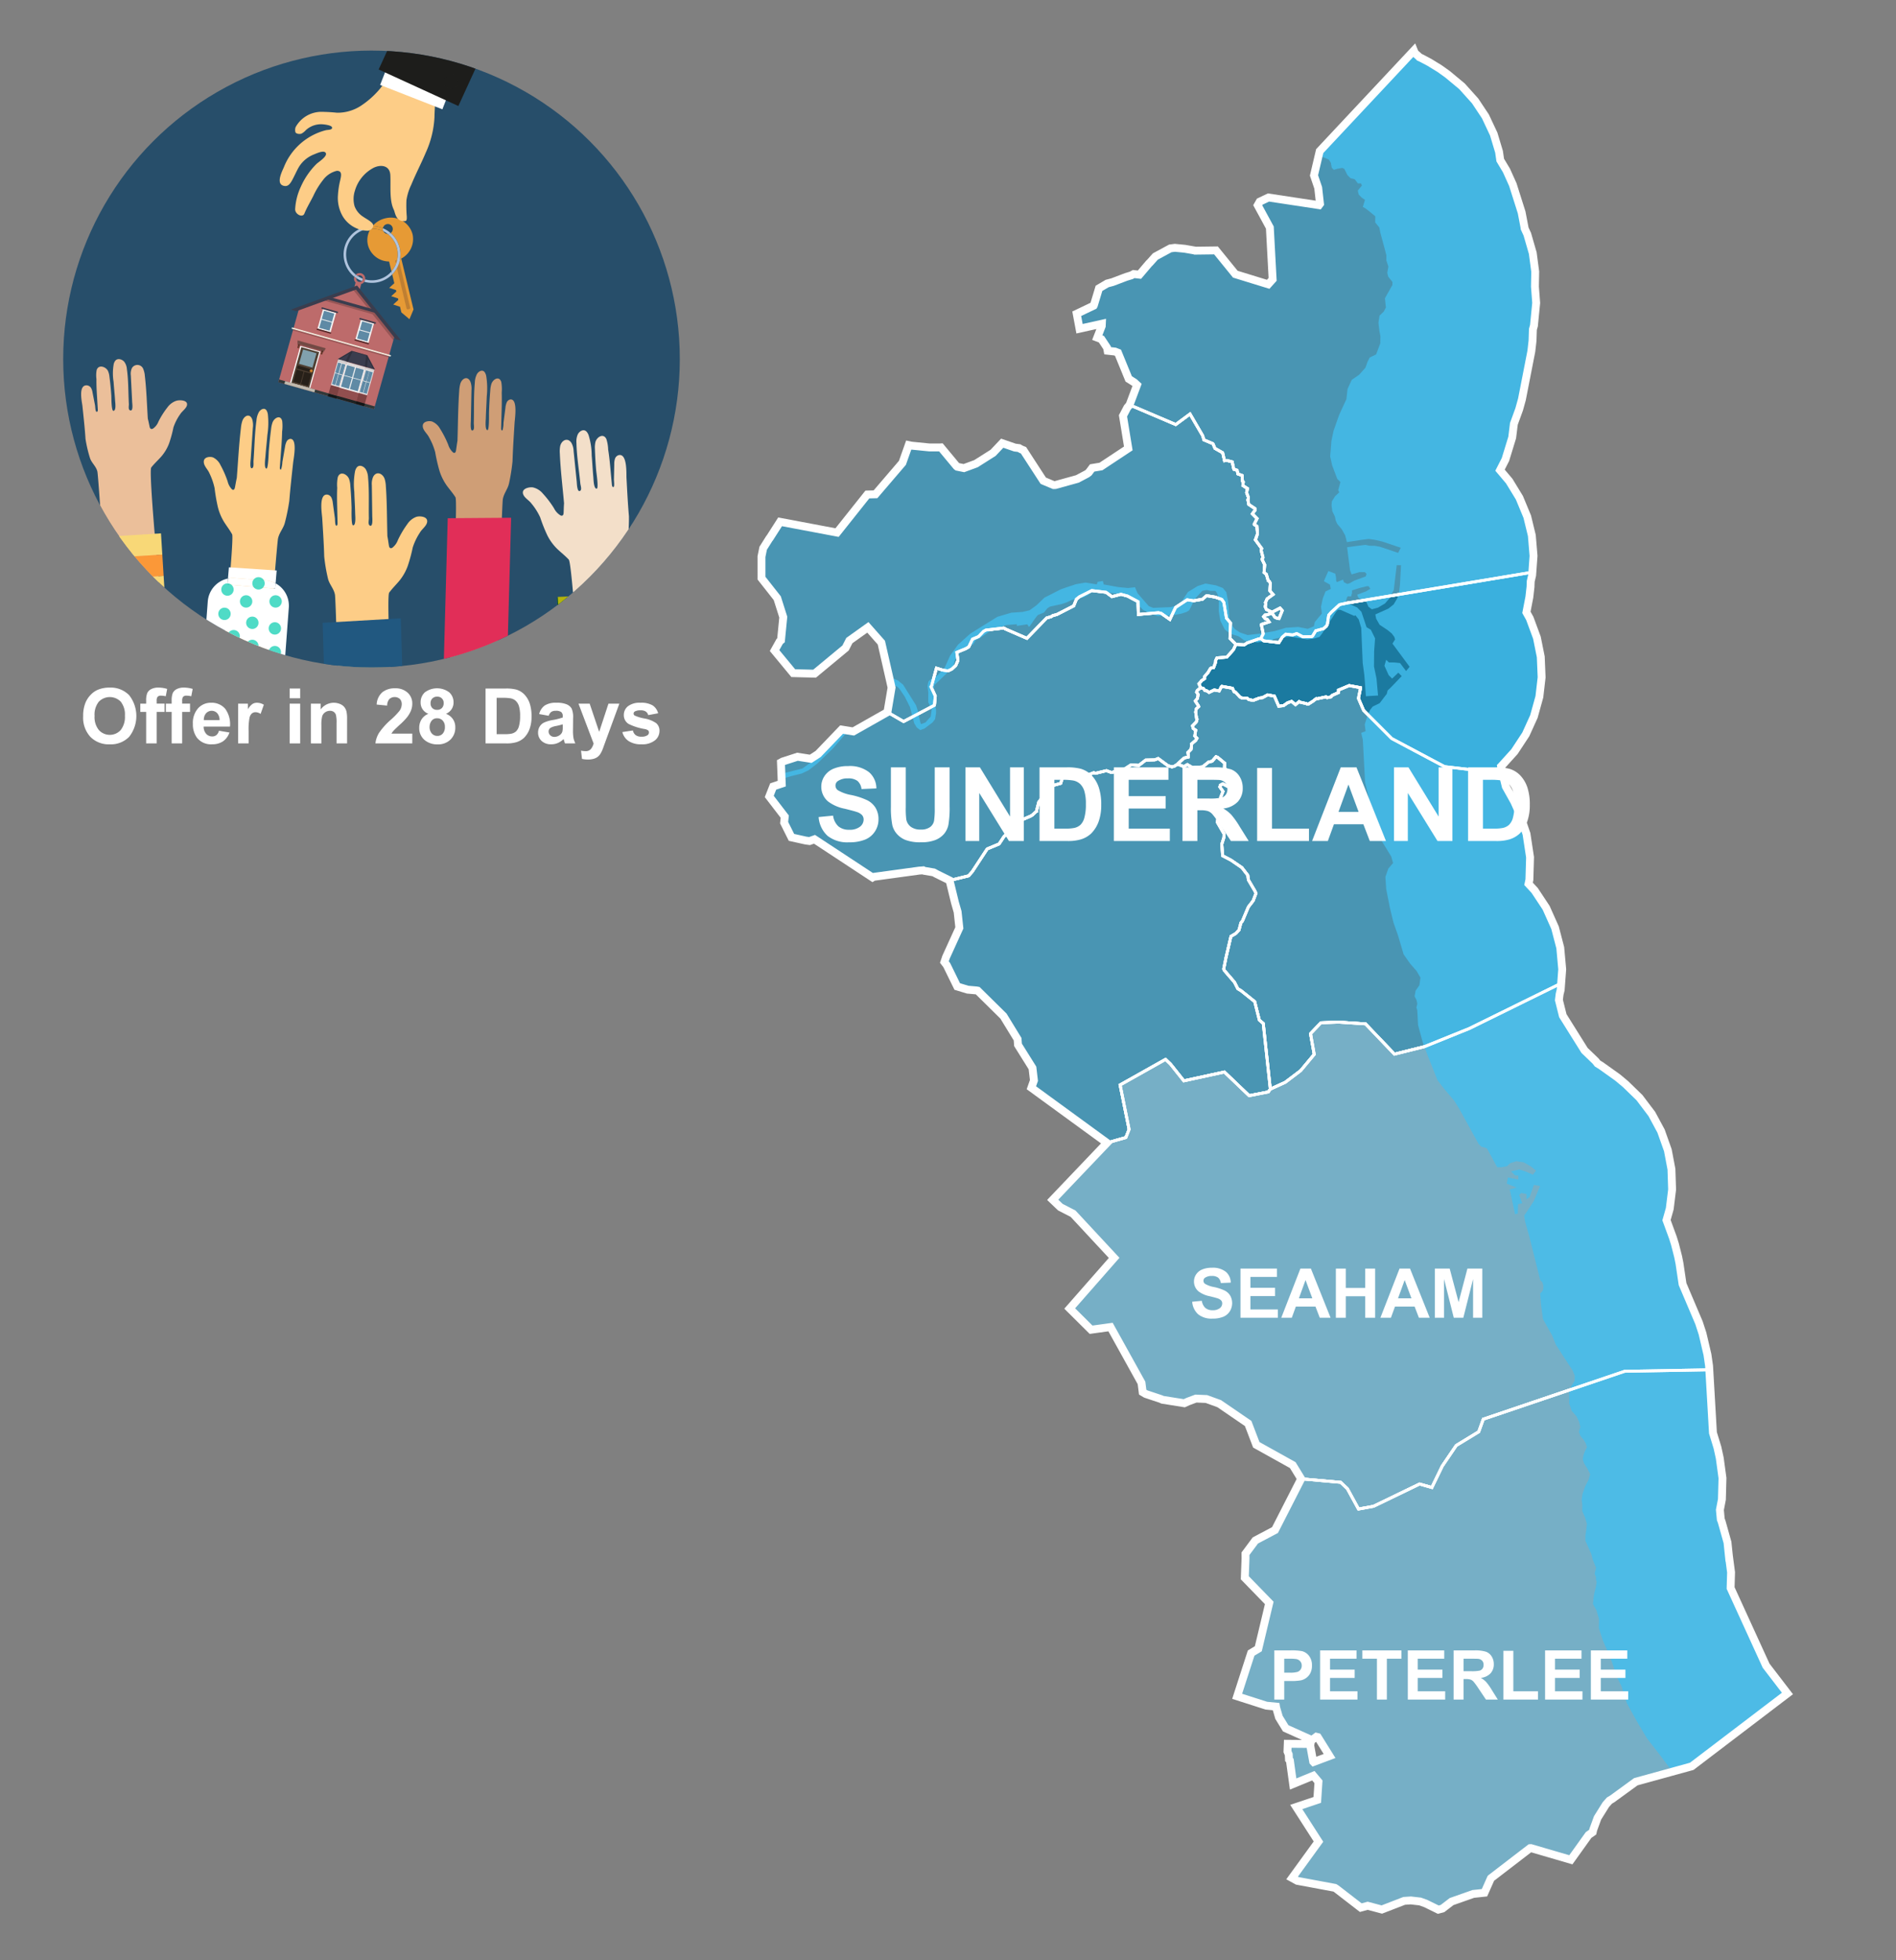 <svg xmlns="http://www.w3.org/2000/svg" xmlns:xlink="http://www.w3.org/1999/xlink" width="300" height="310" viewBox="0 0 300 310"><rect x="0" y="0" width="300" height="310" fill="#808080" stroke="none"/><defs><style>.cls-1,.cls-2,.cls-53,.cls-54{fill:none;}.cls-2{clip-rule:evenodd;}.cls-3{clip-path:url(#clip-path);}.cls-4{fill:#274e6a;}.cls-5{fill:#e69a35;}.cls-6{fill:#b0c4de;}.cls-7{fill:#cf9e76;}.cls-8{fill:#e12e58;}.cls-9{fill:#fdcd87;}.cls-10{fill:#215880;}.cls-11{fill:#ebbf9a;}.cls-12{fill:#f8d877;}.cls-13{fill:#fb9838;}.cls-14{fill:#f3dfc9;}.cls-15{fill:#005420;}.cls-16{fill:#b3b30c;}.cls-17{fill:#fff;}.cls-18{fill:#01cbad;opacity:0.69;}.cls-19,.cls-23{fill:#bd6b6b;}.cls-20{fill:#bf7f32;}.cls-21{fill:#1d1d1b;}.cls-22{opacity:0.56;}.cls-23,.cls-24,.cls-27,.cls-29,.cls-35{fill-rule:evenodd;}.cls-24{fill:#303838;}.cls-25{fill:#f3ecde;}.cls-26,.cls-27{opacity:0.2;}.cls-28,.cls-29{fill:#3a3d4e;}.cls-30{fill:#724944;}.cls-31{fill:#4e3f32;}.cls-32{fill:#81a1ae;}.cls-33{fill:#272019;}.cls-34{fill:#c87e2c;}.cls-35{fill:#c0b9ad;}.cls-36{fill:#683a2d;}.cls-37,.cls-38,.cls-47{fill:#542727;}.cls-37,.cls-39{opacity:0.6;}.cls-38,.cls-40{opacity:0.4;}.cls-41{fill:#cfcfcf;}.cls-42{fill:#dadada;}.cls-43{fill:#e6e6e6;}.cls-44{fill:#f2f2f2;}.cls-45{fill:#5f8aa5;}.cls-46{clip-path:url(#clip-path-2);}.cls-48{fill:#1b7aa0;}.cls-48,.cls-49,.cls-50,.cls-53,.cls-54{stroke:#fff;stroke-miterlimit:10;}.cls-48,.cls-49,.cls-50,.cls-53{stroke-width:0.451px;}.cls-49{fill:#4995b3;}.cls-50{fill:#76afc6;}.cls-51{opacity:0.8;}.cls-52{fill:#42beee;}.cls-54{stroke-width:1.248px;}.cls-55{isolation:isolate;}</style><clipPath id="clip-path"><circle class="cls-1" cx="58.782" cy="56.782" r="48.782"/></clipPath><clipPath id="clip-path-2"><polygon class="cls-2" points="59.326 58.447 53.429 56.789 55.642 55.482 58.118 56.178 59.326 58.447"/></clipPath></defs><g id="Text"><g class="cls-3"><circle class="cls-4" cx="58.782" cy="56.782" r="48.782"/><path class="cls-5" d="M60.671,36.575a.784.784,0,0,1-.079-.478,4.474,4.474,0,0,0-1.64-.346,3.608,3.608,0,0,0-.297.406c.067-.003.134-.005.202-.005A4.072,4.072,0,0,1,60.671,36.575Z"/><path class="cls-6" d="M58.857,35.749A4.492,4.492,0,0,0,56.07,43.763a.886.886,0,0,1,.222-.337,4.09,4.09,0,0,1,2.363-7.27,3.608,3.608,0,0,1,.297-.406C58.92,35.75,58.889,35.749,58.857,35.749Z"/><path class="cls-5" d="M63.489,40.89a3.486,3.486,0,0,0,1.788-3.85,3.546,3.546,0,0,0-4.341-2.505,3.738,3.738,0,0,0-1.984,1.215,4.474,4.474,0,0,1,1.64.346.783.783,0,1,1,1.22.761,4.491,4.491,0,0,1,.244,6.536l.337,1.394-.308.279-.503.456.646.208.425.137.058.24-.308.279-.503.456.646.208.425.137.058.24-.308.279-.503.456.646.208.425.137.216.895,1.279,1.077.647-1.542Z"/><path class="cls-5" d="M61.348,36.998a.784.784,0,0,1-.677-.423,4.072,4.072,0,0,0-1.814-.424c-.068,0-.135.002-.202.005a3.357,3.357,0,0,0-.439,2.588,3.486,3.486,0,0,0,3.347,2.61l.379,1.571a4.09,4.09,0,0,0-.595-5.928Z"/><path class="cls-7" d="M78.142,121.809c.038-1.206,1.219-41.653,1.418-42.845.162-.966.783-1.601.986-2.533a30.484,30.484,0,0,0,.55-3.488c.063-2.009.199-4.029.322-6.042.041-.677.555-3.862-.673-3.73a.798.798,0,0,0-.58.502,2.886,2.886,0,0,0-.192.831l-.306,2.371a4.051,4.051,0,0,1-.15,1.157c-.147.157-.228-.118-.224-.297.022-.888.049-1.764.074-2.651.028-.994.049-1.989.017-2.983a6.702,6.702,0,0,0-.066-1.677c-.306-1.037-1.29-.484-1.557.268a4.378,4.378,0,0,0-.19,1.102q-.143,1.721-.197,3.449c-.009.286.056,2.864-.255,2.782-.406-.064-.259-1.545-.251-1.859.03-1.148.111-2.294.148-3.442a12.421,12.421,0,0,0-.079-3.245,1.764,1.764,0,0,0-.216-.573c-.346-.537-.963-.227-1.251.247a3.109,3.109,0,0,0-.338,1.335c-.192,2.132-.107,4.281-.164,6.416-.007.272.135.964-.126,1.136-.488.322-.343-1.244-.339-1.452l.097-4.877a3.16,3.16,0,0,0-.168-1.344c-.442-.99-1.33-.54-1.597.323A5.157,5.157,0,0,0,72.66,61.85c-.189,2.622-.192,5.245-.275,7.866-.09.487-.148.984-.222,1.474-.026.176-.081.387-.234.428a.314.314,0,0,1-.256-.08,2.69,2.69,0,0,1-.755-1.219,15.783,15.783,0,0,0-1.296-2.527,2.574,2.574,0,0,0-1.239-1.127c-.438-.152-1.436-.068-1.488.636-.053.71.703,1.261.982,1.837a10.205,10.205,0,0,1,.98,2.356,27.905,27.905,0,0,0,.668,2.923,8.272,8.272,0,0,0,1.147,2.346c.459.633.963,1.196,1.391,1.868.582.913-1.771,40.217-1.755,41.321C70.318,120.511,78.142,121.809,78.142,121.809Z"/><polygon class="cls-8" points="70.843 81.952 69.711 123.22 79.743 123.146 80.875 81.877 70.843 81.952"/><path class="cls-9" d="M54.228,136.992C54.196,135.783,53.217,95.241,53,94.046c-.176-.969-.88-1.606-1.104-2.539a26.967,26.967,0,0,1-.597-3.496c-.054-2.013-.191-4.038-.313-6.056-.041-.679-.599-3.872.805-3.738a.879.879,0,0,1,.659.504,2.581,2.581,0,0,1,.212.833L52.99,81.93c.03.215.012,1.019.161,1.159.167.157.262-.118.259-.297-.017-.89-.04-1.769-.06-2.657-.023-.996-.038-1.994.008-2.99a5.906,5.906,0,0,1,.091-1.681c.36-1.039,1.48-.484,1.778.27a3.881,3.881,0,0,1,.208,1.105q.148,1.725.193,3.458c.007.286-.09,2.87.266,2.789.465-.064.311-1.548.304-1.863-.024-1.15-.106-2.3-.137-3.45a10.938,10.938,0,0,1,.12-3.252,1.655,1.655,0,0,1,.253-.574c.401-.538,1.104-.227,1.429.249a2.798,2.798,0,0,1,.375,1.339c.2,2.137.083,4.291.129,6.431.006.272-.164.966.134,1.139.555.323.404-1.246.401-1.455l-.066-4.888a2.813,2.813,0,0,1,.204-1.347c.515-.991,1.526-.54,1.824.325a4.561,4.561,0,0,1,.188,1.158c.192,2.628.171,5.258.242,7.884.099.488.16.987.24,1.478.029.176.089.388.263.429a.396.396,0,0,0,.293-.08,2.703,2.703,0,0,0,.875-1.221,15.369,15.369,0,0,1,1.506-2.531A2.877,2.877,0,0,1,65.897,81.73c.502-.152,1.643-.067,1.696.639.054.712-.816,1.263-1.141,1.84a9.677,9.677,0,0,0-1.143,2.361A25.226,25.226,0,0,1,64.518,89.5a8.006,8.006,0,0,1-1.333,2.351c-.531.634-1.112,1.198-1.608,1.871-.674.915,1.655,40.312,1.626,41.418C63.188,135.698,54.228,136.992,54.228,136.992Z"/><polygon class="cls-10" points="51.051 98.494 52.4 143.22 64.766 142.508 63.416 97.782 51.051 98.494"/><path class="cls-11" d="M17.896,111.594c-.068-1.042-2.241-36.013-2.492-37.036-.204-.829-.924-1.35-1.175-2.147a20.39,20.39,0,0,1-.698-2.994c-.113-1.736-.309-3.479-.49-5.217-.061-.585-.711-3.319.691-3.262a.862.862,0,0,1,.671.407,1.986,1.986,0,0,1,.236.711l.397,2.039c.036.184.042.88.195.995.171.129.258-.113.249-.268-.043-.768-.092-1.526-.139-2.292-.052-.859-.097-1.72-.08-2.582a4.445,4.445,0,0,1,.041-1.455c.327-.912,1.46-.48,1.779.159a2.946,2.946,0,0,1,.239.946q.198,1.484.295,2.978c.016.247-.005,2.482.348,2.397.461-.075.264-1.35.248-1.621-.058-.992-.174-1.981-.238-2.973a8.218,8.218,0,0,1,.024-2.814,1.357,1.357,0,0,1,.235-.506c.384-.481,1.093-.242,1.43.155a2.166,2.166,0,0,1,.413,1.141c.262,1.837.21,3.702.318,5.549.014.235-.135.841.167.978.563.256.365-1.093.356-1.273l-.211-4.218a2.149,2.149,0,0,1,.163-1.171.999.999,0,0,1,1.826.204,3.448,3.448,0,0,1,.222.992c.269,2.261.326,4.533.474,6.799.113.417.189.845.283,1.266.034.151.1.332.275.359a.443.443,0,0,0,.29-.081,2.405,2.405,0,0,0,.835-1.091,13.182,13.182,0,0,1,1.425-2.249,2.87,2.87,0,0,1,1.389-1.034c.496-.152,1.634-.126,1.708.481.075.613-.775,1.125-1.082,1.637a8.02,8.02,0,0,0-1.069,2.087,19.683,19.683,0,0,1-.701,2.563,6.811,6.811,0,0,1-1.259,2.086c-.51.57-1.073,1.081-1.547,1.683-.645.818,2.84,34.744,2.844,35.7C26.783,110.103,17.896,111.594,17.896,111.594Z"/><rect class="cls-12" x="15.382" y="91.402" width="10.624" height="3.383" transform="translate(-5.743 1.465) rotate(-3.562)"/><rect class="cls-12" x="16.215" y="104.793" width="10.624" height="3.383" transform="translate(-6.573 1.543) rotate(-3.562)"/><rect class="cls-12" x="14.963" y="84.672" width="10.624" height="3.383" transform="translate(-5.326 1.426) rotate(-3.562)"/><rect class="cls-13" x="15.172" y="88.026" width="10.624" height="3.383" transform="translate(-5.534 1.446) rotate(-3.562)"/><rect class="cls-13" x="15.592" y="94.779" width="10.624" height="3.383" transform="translate(-5.952 1.485) rotate(-3.562)"/><rect class="cls-12" x="15.799" y="98.109" width="10.624" height="3.383" transform="translate(-6.159 1.504) rotate(-3.562)"/><rect class="cls-13" x="16.006" y="101.439" width="10.624" height="3.383" transform="translate(-6.365 1.524) rotate(-3.562)"/><rect class="cls-13" x="16.422" y="108.123" width="10.624" height="3.383" transform="translate(-6.78 1.562) rotate(-3.562)"/><path class="cls-14" d="M102.247,130.638c-.107-1.204-3.799-41.59-3.722-42.801.063-.983.687-1.696.801-2.649a27.043,27.043,0,0,0,.19-3.542c-.178-2.006-.276-4.033-.387-6.052-.037-.679.148-3.915-1.227-3.621a.878.878,0,0,0-.595.576,2.591,2.591,0,0,0-.114.852l-.052,2.399c-.005.217.105,1.014-.026,1.17-.147.175-.273-.087-.29-.266-.086-.886-.164-1.761-.246-2.646-.092-.992-.192-1.985-.352-2.969a5.925,5.925,0,0,0-.283-1.659c-.475-.99-1.521-.311-1.73.472a3.89,3.89,0,0,0-.079,1.122q.052,1.731.206,3.457c.025.285.419,2.841.057,2.801-.468-.01-.485-1.502-.515-1.815-.108-1.145-.159-2.296-.261-3.442a10.969,10.969,0,0,0-.493-3.217,1.658,1.658,0,0,0-.316-.541c-.459-.488-1.119-.099-1.386.411A2.805,2.805,0,0,0,91.21,70.05c.048,2.146.411,4.272.612,6.404.026.271.273.941-.001,1.147-.513.385-.543-1.192-.564-1.399l-.496-4.863a2.821,2.821,0,0,0-.357-1.314c-.624-.926-1.574-.361-1.769.532a4.572,4.572,0,0,0-.054,1.172c.112,2.632.435,5.243.667,7.86-.042.496-.045.998-.068,1.496-.008.178-.044.396-.212.456a.394.394,0,0,1-.299-.045,2.703,2.703,0,0,1-1.006-1.113A15.377,15.377,0,0,0,85.88,78.039a2.869,2.869,0,0,0-1.544-.957c-.515-.093-1.635.122-1.606.829.029.714.953,1.161,1.341,1.697a9.682,9.682,0,0,1,1.403,2.214,25.299,25.299,0,0,0,1.12,2.819,8.01,8.01,0,0,0,1.591,2.182c.599.569,1.24,1.062,1.808,1.674.773.831,2.996,40.234,3.151,41.33C93.224,130.382,102.247,130.638,102.247,130.638Z"/><rect class="cls-15" x="89.224" y="94.123" width="13.693" height="46.471" transform="matrix(0.999, -0.043, 0.043, 0.999, -5.02, 4.295)"/><rect class="cls-16" x="90.769" y="94.317" width="1.677" height="46.471" transform="translate(-5.032 4.101) rotate(-2.496)"/><rect class="cls-16" x="93.842" y="94.183" width="1.677" height="46.471" transform="translate(-5.024 4.235) rotate(-2.496)"/><rect class="cls-16" x="96.914" y="94.049" width="1.677" height="46.471" transform="translate(-5.015 4.368) rotate(-2.496)"/><rect class="cls-16" x="99.986" y="93.915" width="1.677" height="46.471" transform="translate(-5.006 4.502) rotate(-2.496)"/><rect class="cls-16" x="88.383" y="97.332" width="13.693" height="1.491" transform="translate(-4.181 4.24) rotate(-2.496)"/><rect class="cls-16" x="88.244" y="94.144" width="13.693" height="1.491" transform="matrix(0.999, -0.044, 0.044, 0.999, -4.042, 4.231)"/><rect class="cls-16" x="88.537" y="100.87" width="13.693" height="1.491" transform="translate(-4.335 4.25) rotate(-2.496)"/><rect class="cls-16" x="88.675" y="104.036" width="13.693" height="1.491" transform="translate(-4.473 4.259) rotate(-2.496)"/><rect class="cls-16" x="88.818" y="107.294" width="13.693" height="1.491" transform="translate(-4.614 4.269) rotate(-2.496)"/><rect class="cls-16" x="88.943" y="110.18" width="13.693" height="1.491" transform="translate(-4.74 4.277) rotate(-2.496)"/><rect class="cls-16" x="89.061" y="112.88" width="13.693" height="1.491" transform="translate(-4.857 4.285) rotate(-2.496)"/><rect class="cls-16" x="89.191" y="115.868" width="13.693" height="1.491" transform="translate(-4.987 4.293) rotate(-2.496)"/><rect class="cls-16" x="89.325" y="118.932" width="13.693" height="1.491" transform="translate(-5.121 4.302) rotate(-2.496)"/><rect class="cls-16" x="89.463" y="122.098" width="13.693" height="1.491" transform="translate(-5.258 4.311) rotate(-2.496)"/><rect class="cls-16" x="89.601" y="125.263" width="13.693" height="1.491" transform="translate(-5.396 4.32) rotate(-2.496)"/><rect class="cls-16" x="89.735" y="128.335" width="13.693" height="1.491" transform="translate(-5.53 4.329) rotate(-2.496)"/><rect class="cls-16" x="89.873" y="131.501" width="13.693" height="1.491" transform="matrix(0.999, -0.044, 0.044, 0.999, -5.668, 4.338)"/><rect class="cls-16" x="90.015" y="134.76" width="13.693" height="1.491" transform="translate(-5.809 4.347) rotate(-2.496)"/><rect class="cls-16" x="90.132" y="137.459" width="13.693" height="1.491" transform="translate(-5.927 4.355) rotate(-2.496)"/><path class="cls-9" d="M40.536,127.986c.095-1.205,3.204-41.64,3.455-42.824.204-.96.838-1.567,1.081-2.491a31.441,31.441,0,0,0,.704-3.466c.159-2.008.389-4.024.606-6.033.073-.676.726-3.841-.474-3.765a.786.786,0,0,0-.588.476,2.974,2.974,0,0,0-.227.823l-.412,2.36a4.176,4.176,0,0,1-.202,1.151c-.151.15-.216-.128-.203-.307.064-.887.133-1.764.2-2.65.075-.994.144-1.989.161-2.985a6.913,6.913,0,0,0,.017-1.682c-.247-1.051-1.23-.543-1.526.198a4.51,4.51,0,0,0-.238,1.095q-.222,1.717-.358,3.444c-.022.286-.085,2.869-.383,2.774-.391-.083-.177-1.558-.154-1.872.085-1.147.22-2.291.31-3.438a12.813,12.813,0,0,0,.081-3.252,1.796,1.796,0,0,0-.182-.583c-.31-.553-.925-.271-1.228.191a3.194,3.194,0,0,0-.394,1.321c-.29,2.126-.312,4.28-.47,6.415-.02.272.085.971-.177,1.132-.49.3-.273-1.26-.259-1.468l.331-4.877a3.253,3.253,0,0,0-.098-1.353c-.382-1.01-1.267-.601-1.568.251a5.318,5.318,0,0,0-.225,1.148c-.311,2.616-.441,5.242-.648,7.861-.111.483-.192.978-.287,1.466-.034.175-.098.384-.248.418a.3.3,0,0,1-.244-.091,2.701,2.701,0,0,1-.674-1.254,15.965,15.965,0,0,0-1.137-2.588,2.525,2.525,0,0,0-1.15-1.184c-.418-.172-1.392-.133-1.477.569-.086.709.622,1.294.866,1.883a10.379,10.379,0,0,1,.839,2.403,28.687,28.687,0,0,0,.508,2.957,8.381,8.381,0,0,0,1.001,2.401c.416.654.878,1.241,1.262,1.933.522.941-3.67,40.177-3.708,41.283C32.995,126.333,40.536,127.986,40.536,127.986Z"/><path class="cls-17" d="M37.174,91.417l4.827.362a3.972,3.972,0,0,1,1.607.473l.169-2.035-7.559-.5-.148,1.77A3.983,3.983,0,0,1,37.174,91.417Z"/><path class="cls-17" d="M43.608,92.252l-.07.842-7.547-.659.079-.947a4.026,4.026,0,0,0-3.195,3.628L30.692,124.24a4.022,4.022,0,0,0,3.699,4.299l4.827.362a4.022,4.022,0,0,0,4.299-3.699L45.7,96.077A4.024,4.024,0,0,0,43.608,92.252Z"/><path class="cls-17" d="M43.538,93.094l.07-.842a3.972,3.972,0,0,0-1.607-.473l-4.827-.362a3.983,3.983,0,0,0-1.104.071l-.079.947Z"/><circle class="cls-18" cx="35.52" cy="97.074" r="0.981"/><circle class="cls-18" cx="35.991" cy="93.233" r="0.981"/><circle class="cls-18" cx="38.943" cy="95.112" r="0.981"/><circle class="cls-18" cx="39.924" cy="98.489" r="0.981"/><circle class="cls-18" cx="36.972" cy="100.612" r="0.981"/><circle class="cls-18" cx="39.924" cy="102.15" r="0.981"/><circle class="cls-18" cx="43.489" cy="103.131" r="0.981"/><circle class="cls-18" cx="34.202" cy="101.592" r="0.981"/><circle class="cls-18" cx="43.608" cy="95.112" r="0.981"/><circle class="cls-18" cx="40.904" cy="92.252" r="0.981"/><circle class="cls-18" cx="43.489" cy="99.378" r="0.981"/><path class="cls-1" d="M56.901,43.555a.512.512,0,0,0-.3.097,4.072,4.072,0,0,0,.814.417A.514.514,0,0,0,56.901,43.555Z"/><path class="cls-1" d="M57.787,44.069a.894.894,0,0,1-.008.118,4.093,4.093,0,1,0-1.487-.761.886.886,0,0,1,1.495.643Z"/><path class="cls-6" d="M56.393,43.996a4.469,4.469,0,0,0,.865.443.512.512,0,0,0,.157-.37v0a4.072,4.072,0,0,1-.814-.417A.513.513,0,0,0,56.393,43.996Z"/><path class="cls-6" d="M56.601,43.652q-.16-.106-.309-.226a.886.886,0,0,0-.222.337q.156.124.323.233A.513.513,0,0,1,56.601,43.652Z"/><path class="cls-19" d="M56.901,43.183a.883.883,0,0,0-.609.243q.149.12.309.226a.514.514,0,0,1,.814.417v0a.514.514,0,1,1-1.022-.073q-.167-.11-.323-.233a.882.882,0,0,0,.192.916l-.688,2.554.895.24.688-2.557a.885.885,0,0,0-.256-1.733Z"/><path class="cls-20" d="M64.734,48.883l-.158.038a.211.211,0,0,1-.254-.157l-1.799-7.571.57-.135,1.799,7.571A.211.211,0,0,1,64.734,48.883Z"/><path class="cls-9" d="M60.545,13.483c.392-.536.806-1.06,1.202-1.585.296-.393.505-.989,1.024-1.144.744-.223,1.321.527,1.96.749,1.295.449,2.578.93,3.87,1.386a.884.884,0,0,1,.468.288.886.886,0,0,1,.065.619,39.439,39.439,0,0,0-.388,4.741,15.371,15.371,0,0,1-1.378,5.603c-.718,1.708-1.585,3.35-2.288,5.065a8.49,8.49,0,0,0-.771,2.463,21.098,21.098,0,0,0,.054,2.56c.01.266.035.694-.229.726-1.521.188-1.601-1.336-1.827-1.797-.734-1.496-.452-3.815-.545-5.476-.086-1.523-1.484-1.711-2.645-1.147a5.983,5.983,0,0,0-2.978,3.683,4.188,4.188,0,0,0-.034,2.401,3.364,3.364,0,0,0,1.392,1.679c.389.294,1.726.921,1.554,1.474a.941.941,0,0,1-.887.723,4.735,4.735,0,0,1-3.935-2.286,5.806,5.806,0,0,1-.758-3.334,13.226,13.226,0,0,1,.345-2.303c.152-.678.41-1.599-.544-1.55a3.799,3.799,0,0,0-2.153,1.438A12.429,12.429,0,0,0,49.57,30.994c-.433.857-1.054,1.903-1.409,2.79-.273.682-1.438.146-1.461-.669a9.547,9.547,0,0,1,.89-3.561,11.847,11.847,0,0,1,2.455-3.596c.324-.332,1.789-1.214,1.504-1.756-.273-.518-1.478.064-1.875.22a4.882,4.882,0,0,0-2.302,1.864c-.383.593-.924,1.876-1.301,2.473-.3.475-.641.794-1.245.609-1.224-.376-.13-2.376.116-2.987a9.744,9.744,0,0,1,6.591-5.783c.305-.079,1.135-.026.998-.469-.098-.317-1.118-.438-1.385-.463a3.557,3.557,0,0,0-2.74.903,2.532,2.532,0,0,1-.69.557c-.274.116-.856.057-.97-.218a1.37,1.37,0,0,1,.023-.792,4.675,4.675,0,0,1,3.94-2.43,25.784,25.784,0,0,1,2.611.141,6.752,6.752,0,0,0,3.726-1.059,13.852,13.852,0,0,0,2.739-2.343A10.473,10.473,0,0,0,60.545,13.483Z"/><rect class="cls-17" x="60.539" y="11.354" width="10.577" height="4.147" transform="translate(9.431 -23.082) rotate(21.389)"/><rect class="cls-21" x="66.519" y="-19.305" width="13.872" height="34.762" transform="translate(5.868 -30.756) rotate(24.603)"/><g class="cls-22"><circle class="cls-21" cx="71.373" cy="12.916" r="1.09"/></g><path class="cls-1" d="M62.127,36.031a.783.783,0,0,0-1.535.066,4.49,4.49,0,0,1,1.22.761A.783.783,0,0,0,62.127,36.031Z"/><path class="cls-1" d="M61.348,36.998a4.09,4.09,0,0,0-.677-.423A.784.784,0,0,0,61.348,36.998Z"/><path class="cls-6" d="M60.605,36.399a.781.781,0,0,0,.066.176,4.09,4.09,0,0,1,.677.423.783.783,0,0,0,.464-.139,4.49,4.49,0,0,0-1.22-.761A.779.779,0,0,0,60.605,36.399Z"/><path class="cls-6" d="M58.857,44.331a4.091,4.091,0,0,1-1.077-.144.881.881,0,0,1-.143.378,4.498,4.498,0,0,0,4.419-1.171l-.113-.469A4.08,4.08,0,0,1,58.857,44.331Z"/><path class="cls-6" d="M61.812,36.858a.783.783,0,0,1-.464.139,4.09,4.09,0,0,1,.595,5.928l.113.469a4.491,4.491,0,0,0-.244-6.536Z"/><polygon class="cls-23" points="62.455 53.041 56.407 45.512 47.322 48.786 44.044 60.445 59.178 64.7 62.455 53.041"/><polygon class="cls-24" points="59.178 64.7 59.299 64.269 44.166 60.014 44.044 60.445 59.178 64.7 59.178 64.7"/><rect class="cls-25" x="45.86" y="53.971" width="16.277" height="0.218" transform="translate(91.347 120.756) rotate(-164.298)"/><rect class="cls-26" x="46.081" y="54.181" width="15.72" height="0.21" transform="translate(91.177 121.145) rotate(-164.298)"/><path class="cls-27" d="M62.509,52.849l-2.028-2.533h0l0,0-3.985-4.981-.657.451L58.3,48.852c-2.277-.641-6.518-1.835-6.616-1.859l-.999.377,8.246,2.318,3.305,4.13Z"/><rect class="cls-28" x="51.637" y="47.961" width="8.031" height="0.468" transform="translate(15.12 -13.263) rotate(15.701)"/><polygon class="cls-29" points="63.476 53.863 56.504 45.156 46.023 48.957 46.877 49.221 56.328 45.794 62.608 53.644 63.476 53.863"/><polygon class="cls-30" points="47.085 53.829 51.548 55.084 51.279 55.545 47.074 54.363 47.085 53.829"/><rect class="cls-17" x="46.653" y="55.038" width="3.301" height="6.041" transform="translate(79.093 127.023) rotate(-164.298)"/><g id="Symbol_9_0_Layer2_0_MEMBER_8_MEMBER_12_MEMBER_0_FILL" data-name="Symbol 9 0 Layer2 0 MEMBER 8 MEMBER 12 MEMBER 0 FILL"><path class="cls-31" d="M50.509,55.696l-2.833-.797L46.09,60.542l2.833.796Z"/></g><g id="Symbol_9_0_Layer2_0_MEMBER_8_MEMBER_12_MEMBER_1_MEMBER_1_FILL" data-name="Symbol 9 0 Layer2 0 MEMBER 8 MEMBER 12 MEMBER 1 MEMBER 1 FILL"><path class="cls-32" d="M47.955,55.268l-.638,2.269,2.124.597.638-2.269Z"/></g><g id="Symbol_9_0_Layer2_0_MEMBER_8_MEMBER_12_MEMBER_2_MEMBER_0_FILL" data-name="Symbol 9 0 Layer2 0 MEMBER 8 MEMBER 12 MEMBER 2 MEMBER 0 FILL"><path class="cls-33" d="M47.52,60.689l.542-1.928-1.123-.316-.542,1.928Z"/></g><g id="Symbol_9_0_Layer2_0_MEMBER_8_MEMBER_12_MEMBER_2_MEMBER_1_FILL" data-name="Symbol 9 0 Layer2 0 MEMBER 8 MEMBER 12 MEMBER 2 MEMBER 1 FILL"><path class="cls-33" d="M48.748,61.035l.542-1.927-1.123-.316-.542,1.928Z"/></g><g id="Symbol_9_0_Layer2_0_MEMBER_8_MEMBER_12_MEMBER_2_MEMBER_1_FILL-2" data-name="Symbol 9 0 Layer2 0 MEMBER 8 MEMBER 12 MEMBER 2 MEMBER 1 FILL"><path class="cls-33" d="M49.334,58.951l.141-.501-2.352-.661-.141.501Z"/></g><g id="Symbol_9_0_Layer2_0_MEMBER_8_MEMBER_13_FILL" data-name="Symbol 9 0 Layer2 0 MEMBER 8 MEMBER 13 FILL"><path class="cls-34" d="M49.474,58.712a.21.21,0,0,0-.024-.173.23.23,0,0,0-.318-.089.21.21,0,0,0-.111.135.215.215,0,0,0,.023.178.226.226,0,0,0,.14.112.24.24,0,0,0,.29-.163Z"/></g><polygon class="cls-35" points="44.996 60.713 45.121 60.27 49.866 61.604 49.741 62.047 44.996 60.713 44.996 60.713"/><rect class="cls-36" x="50.797" y="55.461" width="0.279" height="0.633" transform="matrix(-0.963, -0.271, 0.271, -0.963, 84.876, 123.258)"/><rect class="cls-36" x="47.111" y="54.425" width="0.279" height="0.633" transform="translate(77.924 120.227) rotate(-164.298)"/><rect class="cls-26" x="46.964" y="54.95" width="4.369" height="0.205" transform="translate(81.565 121.352) rotate(-164.298)"/><polygon class="cls-29" points="59.326 58.447 53.429 56.789 55.642 55.482 58.118 56.178 59.326 58.447"/><rect class="cls-37" x="52.153" y="61.047" width="1.408" height="1.384" transform="translate(18.68 -12.001) rotate(15.701)"/><rect class="cls-37" x="56.532" y="62.278" width="1.408" height="1.384" transform="matrix(0.963, 0.271, -0.271, 0.963, 19.177, -13.14)"/><rect class="cls-38" x="53.475" y="61.662" width="3.141" height="1.384" transform="translate(18.929 -12.57) rotate(15.701)"/><rect class="cls-39" x="51.905" y="62.396" width="1.408" height="0.448" transform="matrix(0.963, 0.271, -0.271, 0.963, 18.91, -11.9)"/><rect class="cls-39" x="56.284" y="63.627" width="1.408" height="0.448" transform="translate(19.406 -13.04) rotate(15.701)"/><rect class="cls-40" x="53.227" y="63.012" width="3.141" height="0.448" transform="translate(19.158 -12.47) rotate(15.701)"/><rect class="cls-41" x="53.44" y="56.996" width="1.408" height="0.321" transform="translate(17.489 -12.52) rotate(15.701)"/><rect class="cls-41" x="57.82" y="58.228" width="1.408" height="0.321" transform="matrix(0.963, 0.271, -0.271, 0.963, 17.985, -13.659)"/><rect class="cls-42" x="54.763" y="57.612" width="3.141" height="0.321" transform="matrix(0.963, 0.271, -0.271, 0.963, 17.737, -13.09)"/><rect class="cls-43" x="52.868" y="57.239" width="1.408" height="3.907" transform="translate(18.018 -12.289) rotate(15.701)"/><rect class="cls-43" x="57.248" y="58.47" width="1.408" height="3.907" transform="translate(18.515 -13.428) rotate(15.701)"/><rect class="cls-44" x="54.191" y="57.854" width="3.141" height="3.907" transform="matrix(0.963, 0.271, -0.271, 0.963, 18.266, -12.859)"/><rect class="cls-45" x="54.485" y="58.057" width="1.655" height="1.294" transform="translate(-16.17 96.066) rotate(-74.299)"/><rect class="cls-45" x="55.893" y="58.453" width="1.655" height="1.294" transform="translate(-15.524 97.71) rotate(-74.299)"/><rect class="cls-45" x="53.929" y="59.806" width="1.785" height="1.294" transform="translate(-18.212 96.868) rotate(-74.299)"/><rect class="cls-45" x="55.336" y="60.202" width="1.785" height="1.294" transform="translate(-17.567 98.512) rotate(-74.299)"/><rect class="cls-45" x="52.697" y="57.935" width="1.655" height="0.533" transform="translate(-16.99 93.978) rotate(-74.299)"/><rect class="cls-45" x="53.288" y="58.088" width="1.655" height="0.559" transform="matrix(0.271, -0.963, 0.963, 0.271, -16.719, 94.669)"/><rect class="cls-45" x="52.141" y="59.684" width="1.785" height="0.533" transform="translate(-19.032 94.781) rotate(-74.299)"/><rect class="cls-45" x="52.732" y="59.837" width="1.785" height="0.559" transform="translate(-18.761 95.471) rotate(-74.299)"/><rect class="cls-45" x="57.077" y="59.166" width="1.655" height="0.533" transform="matrix(0.271, -0.963, 0.963, 0.271, -14.981, 99.092)"/><rect class="cls-45" x="57.668" y="59.319" width="1.655" height="0.559" transform="translate(-14.71 99.783) rotate(-74.299)"/><rect class="cls-45" x="56.52" y="60.915" width="1.785" height="0.533" transform="translate(-17.023 99.895) rotate(-74.299)"/><rect class="cls-45" x="57.112" y="61.068" width="1.785" height="0.559" transform="translate(-16.752 100.585) rotate(-74.299)"/><g class="cls-46"><polygon class="cls-26" points="59.483 58.364 58.418 56.362 58.418 56.362 58.469 56.182 58.303 56.135 58.319 56 58.218 55.988 58.056 55.683 57.742 55.85 57.822 56 55.987 55.484 56.134 55.398 55.953 55.092 55.656 55.267 55.563 55.225 55.507 55.349 55.456 55.335 55.44 55.395 53.338 56.636 53.519 56.942 55.247 55.921 54.656 57.225 54.979 57.372 55.775 55.619 57.933 56.226 57.699 58.137 58.052 58.18 58.226 56.759 59.169 58.531 59.483 58.364"/></g><rect class="cls-44" x="50.627" y="49.116" width="2.163" height="3.212" transform="translate(87.761 113.545) rotate(-164.298)"/><rect class="cls-45" x="51.233" y="49.172" width="1.34" height="1.681" transform="translate(-10.29 86.445) rotate(-74.299)"/><rect class="cls-45" x="50.835" y="50.588" width="1.34" height="1.681" transform="translate(-11.943 87.094) rotate(-74.299)"/><rect class="cls-28" x="50.839" y="48.946" width="2.673" height="0.234" transform="translate(89.125 110.415) rotate(-164.298)"/><rect class="cls-47" x="50.078" y="52.264" width="2.335" height="0.215" transform="translate(86.404 116.657) rotate(-164.298)"/><rect class="cls-44" x="56.621" y="50.801" width="2.163" height="3.212" transform="translate(99.07 118.475) rotate(-164.298)"/><rect class="cls-45" x="57.227" y="50.858" width="1.34" height="1.681" transform="matrix(0.271, -0.963, 0.963, 0.271, -7.54, 93.444)"/><rect class="cls-45" x="56.829" y="52.273" width="1.34" height="1.681" transform="translate(-9.193 94.094) rotate(-74.299)"/><rect class="cls-28" x="56.833" y="50.631" width="2.673" height="0.234" transform="translate(100.434 115.345) rotate(-164.298)"/><rect class="cls-47" x="56.072" y="53.949" width="2.335" height="0.215" transform="translate(97.713 121.587) rotate(-164.298)"/></g><path class="cls-17" d="M13.157,113.278a5.513,5.513,0,0,1,.398-2.226,4.077,4.077,0,0,1,.808-1.19,3.384,3.384,0,0,1,1.121-.781,4.771,4.771,0,0,1,1.871-.343,4.076,4.076,0,0,1,3.069,1.189,5.32,5.32,0,0,1,.009,6.597,4.045,4.045,0,0,1-3.055,1.188A4.086,4.086,0,0,1,14.3,116.53,4.48,4.48,0,0,1,13.157,113.278Zm1.806-.059a3.249,3.249,0,0,0,.681,2.234,2.34,2.34,0,0,0,3.448.006,3.318,3.318,0,0,0,.672-2.264,3.266,3.266,0,0,0-.654-2.226,2.423,2.423,0,0,0-3.483.009A3.276,3.276,0,0,0,14.963,113.219Z"/><path class="cls-17" d="M22.201,111.277h.924v-.474a3.15,3.15,0,0,1,.169-1.184,1.333,1.333,0,0,1,.621-.637,2.392,2.392,0,0,1,1.145-.245,4.638,4.638,0,0,1,1.391.213l-.225,1.16a3.272,3.272,0,0,0-.764-.095.681.681,0,0,0-.518.169.976.976,0,0,0-.157.647v.444h1.243v1.309H24.788v4.978H23.125v-4.978h-.924Z"/><path class="cls-17" d="M26.238,111.277h.924v-.474a3.15,3.15,0,0,1,.169-1.184,1.333,1.333,0,0,1,.621-.637,2.392,2.392,0,0,1,1.146-.245,4.638,4.638,0,0,1,1.391.213l-.225,1.16a3.272,3.272,0,0,0-.764-.095.681.681,0,0,0-.518.169.976.976,0,0,0-.157.647v.444h1.243v1.309H28.825v4.978H27.162v-4.978h-.924Z"/><path class="cls-17" d="M34.645,115.562l1.657.278a2.719,2.719,0,0,1-1.01,1.389,2.964,2.964,0,0,1-1.726.476,2.812,2.812,0,0,1-2.427-1.071,3.599,3.599,0,0,1-.621-2.166,3.472,3.472,0,0,1,.816-2.447,2.692,2.692,0,0,1,2.066-.885,2.793,2.793,0,0,1,2.214.926,4.103,4.103,0,0,1,.775,2.838h-4.167a1.678,1.678,0,0,0,.402,1.151,1.258,1.258,0,0,0,.959.412,1.013,1.013,0,0,0,.656-.214A1.311,1.311,0,0,0,34.645,115.562Zm.095-1.681a1.606,1.606,0,0,0-.373-1.098,1.2,1.2,0,0,0-1.764.02,1.532,1.532,0,0,0-.35,1.077Z"/><path class="cls-17" d="M39.338,117.564H37.675v-6.286H39.22v.894a2.676,2.676,0,0,1,.714-.834,1.304,1.304,0,0,1,.719-.201,2.11,2.11,0,0,1,1.095.314l-.515,1.45a1.46,1.46,0,0,0-.781-.272.922.922,0,0,0-.592.192,1.314,1.314,0,0,0-.382.695,9.878,9.878,0,0,0-.14,2.107Z"/><path class="cls-17" d="M45.831,110.425v-1.539h1.663v1.539Zm0,7.139v-6.286h1.663v6.286Z"/><path class="cls-17" d="M54.917,117.564H53.254v-3.208a4.952,4.952,0,0,0-.106-1.317.929.929,0,0,0-.347-.465.988.988,0,0,0-.577-.165,1.339,1.339,0,0,0-.775.236,1.197,1.197,0,0,0-.471.628,5.418,5.418,0,0,0-.127,1.444v2.847H49.188v-6.286h1.545v.924a2.576,2.576,0,0,1,3.078-.867,1.686,1.686,0,0,1,.69.506,1.842,1.842,0,0,1,.325.698,5.179,5.179,0,0,1,.092,1.119Z"/><path class="cls-17" d="M65.233,116.019v1.545h-5.83a4.021,4.021,0,0,1,.568-1.66,11.037,11.037,0,0,1,1.87-2.081,11.831,11.831,0,0,0,1.38-1.42,1.833,1.833,0,0,0,.343-1.018,1.158,1.158,0,0,0-.299-.856,1.271,1.271,0,0,0-1.654.015,1.618,1.618,0,0,0-.355,1.042l-1.657-.166a2.715,2.715,0,0,1,.93-1.971,3.12,3.12,0,0,1,1.953-.598,2.822,2.822,0,0,1,2.019.692,2.272,2.272,0,0,1,.733,1.723,2.982,2.982,0,0,1-.21,1.115,4.523,4.523,0,0,1-.666,1.11,10.667,10.667,0,0,1-1.089,1.107q-.787.722-.997.959a2.887,2.887,0,0,0-.341.462Z"/><path class="cls-17" d="M67.785,112.882a1.863,1.863,0,0,1-1.232-1.794,2.104,2.104,0,0,1,.678-1.605,3.241,3.241,0,0,1,3.848,0,2.092,2.092,0,0,1,.684,1.605,1.893,1.893,0,0,1-.314,1.074,1.988,1.988,0,0,1-.882.72,2.325,2.325,0,0,1,1.098.846,2.24,2.24,0,0,1,.376,1.285,2.615,2.615,0,0,1-.767,1.953,2.786,2.786,0,0,1-2.039.752,3.083,3.083,0,0,1-1.971-.622,2.424,2.424,0,0,1-.93-2.013,2.485,2.485,0,0,1,.35-1.293A2.246,2.246,0,0,1,67.785,112.882Zm.189,2.042a1.526,1.526,0,0,0,.352,1.071,1.143,1.143,0,0,0,.879.385,1.105,1.105,0,0,0,.853-.37,1.534,1.534,0,0,0,.337-1.068,1.383,1.383,0,0,0-.343-.98,1.136,1.136,0,0,0-.87-.37,1.04,1.04,0,0,0-.909.42A1.542,1.542,0,0,0,67.975,114.924Zm.154-3.718a1.041,1.041,0,0,0,.281.775,1.015,1.015,0,0,0,.748.278,1.031,1.031,0,0,0,.758-.281A1.044,1.044,0,0,0,70.2,111.2a.966.966,0,0,0-1.024-1.029,1.03,1.03,0,0,0-.763.284A1.013,1.013,0,0,0,68.129,111.206Z"/><path class="cls-17" d="M76.83,108.886h3.202a6.251,6.251,0,0,1,1.651.166,2.908,2.908,0,0,1,1.309.799,3.8,3.8,0,0,1,.828,1.406,6.403,6.403,0,0,1,.284,2.051,5.728,5.728,0,0,1-.266,1.847,3.834,3.834,0,0,1-.93,1.533,3.086,3.086,0,0,1-1.232.692,5.306,5.306,0,0,1-1.551.184H76.83Zm1.752,1.468v5.748h1.309a4.756,4.756,0,0,0,1.06-.083,1.617,1.617,0,0,0,.707-.361,1.836,1.836,0,0,0,.459-.837,5.671,5.671,0,0,0,.178-1.59,5.191,5.191,0,0,0-.178-1.545,1.996,1.996,0,0,0-.497-.84,1.666,1.666,0,0,0-.811-.409,7.985,7.985,0,0,0-1.438-.083Z"/><path class="cls-17" d="M86.821,113.195l-1.51-.272a2.354,2.354,0,0,1,.876-1.35,3.208,3.208,0,0,1,1.847-.438,3.999,3.999,0,0,1,1.658.263,1.652,1.652,0,0,1,.766.669,3.423,3.423,0,0,1,.223,1.489l-.018,1.941a6.803,6.803,0,0,0,.079,1.222,3.605,3.605,0,0,0,.299.844H89.395c-.043-.11-.097-.274-.159-.491-.028-.099-.048-.164-.059-.195a2.989,2.989,0,0,1-.911.621,2.603,2.603,0,0,1-1.036.207,2.14,2.14,0,0,1-1.53-.526,1.751,1.751,0,0,1-.56-1.332,1.788,1.788,0,0,1,.255-.95,1.666,1.666,0,0,1,.713-.639,5.566,5.566,0,0,1,1.323-.388,9.14,9.14,0,0,0,1.616-.408v-.166a.86.86,0,0,0-.237-.684,1.413,1.413,0,0,0-.894-.204,1.185,1.185,0,0,0-.692.175A1.209,1.209,0,0,0,86.821,113.195Zm2.226,1.35a10.331,10.331,0,0,1-1.013.254,3.046,3.046,0,0,0-.905.29.695.695,0,0,0-.325.586.815.815,0,0,0,.26.605.908.908,0,0,0,.663.254,1.442,1.442,0,0,0,.858-.296,1.041,1.041,0,0,0,.396-.55,3.258,3.258,0,0,0,.066-.811Z"/><path class="cls-17" d="M91.533,111.277h1.77l1.504,4.463,1.468-4.463h1.723l-2.22,6.05-.396,1.095a4.452,4.452,0,0,1-.418.841,1.832,1.832,0,0,1-.455.47,1.962,1.962,0,0,1-.634.281,3.275,3.275,0,0,1-.85.101,4.381,4.381,0,0,1-.94-.101l-.148-1.302a3.724,3.724,0,0,0,.704.077,1.045,1.045,0,0,0,.858-.341,2.354,2.354,0,0,0,.427-.867Z"/><path class="cls-17" d="M98.476,115.77l1.669-.254a1.219,1.219,0,0,0,.433.736,1.458,1.458,0,0,0,.911.252,1.651,1.651,0,0,0,.971-.236.527.527,0,0,0,.219-.444.436.436,0,0,0-.118-.313,1.317,1.317,0,0,0-.557-.219,8.995,8.995,0,0,1-2.551-.811,1.619,1.619,0,0,1-.746-1.415,1.746,1.746,0,0,1,.645-1.373,3.016,3.016,0,0,1,2.001-.556,3.491,3.491,0,0,1,1.918.42,2.144,2.144,0,0,1,.863,1.243l-1.568.29a.969.969,0,0,0-.382-.562,1.397,1.397,0,0,0-.802-.195,1.811,1.811,0,0,0-.941.183.395.395,0,0,0-.189.337.366.366,0,0,0,.166.302,6.206,6.206,0,0,0,1.554.468,4.621,4.621,0,0,1,1.855.74,1.537,1.537,0,0,1,.521,1.237,1.899,1.899,0,0,1-.723,1.485,3.198,3.198,0,0,1-2.137.621,3.503,3.503,0,0,1-2.033-.52A2.399,2.399,0,0,1,98.476,115.77Z"/><g id="districtpaths"><path id="SR-01_districtpath" data-name="SR-01 districtpath" class="cls-48" d="M199.954,101.338l2.402.286.529-.851.563-.487,1.077.126.655-.214.966.505,1.32-.014.045-.007.164-.076.515-.855,1.237-.336.442-.406.152-.274.211-1.443.428-.487,1.29-1.183,1.488-.32.035.012,28.987-4.82-.034.471-.226.973-.031.878-.182,1.602L241.521,96.84l.535.958,1.128,3.053.607,3.027.135,3.244-.353,3.065-.87,3.133-1.28,2.818-1.794,2.73-2.088,2.308-.027.026.066.418.166.677-9.178-1.062-8.352-4.437-4.459-4.462-.816-1.894.335-1.628-.008-.061-1.791-.333-1.707.715.01.395-1.002.445-.166.226-.613.133-.181-.13-1.438.309-.104-.033-.354.271-.025.042-.872.558-.082.017-.159-.043-.045-.045-1.039-.236-.142-.085-.581.487-.606-.522-.616.208-.671.466-.753.086-.69-1.598-1.068-.195-.807.437-.544.066-.331.159-.219.053-.358.166-.713-.133-.264-.216-.865-.049-.326-.178-.039-.081-.614-.644-.217-.074-.272-.553-1.682-.301-.066.057-.341.662-.796-.141-.809.382-.348-.242-.312-.055-.231-.317-.445-.141-.276-.609.342-.38.026-.08.53-.356-.009-.323.501-.593.025-.004.403-.685.11-.077.398-.068.291-.774.01-.299.22-.458,1.565-.119,1.043-1.166.394-.856,1.342.067.447-.302,1.811-.628.34-.048Z"/><path id="SR-02_districtpath" data-name="SR-02 districtpath" class="cls-49" d="M200.573,109.891l1.068.195.69,1.598.753-.086.671-.466.616-.208.606.522.581-.487.142.085,1.039.236.045.045.159.043.082-.017.872-.558.025-.042.354-.271.104.033,1.438-.309.181.13.613-.133.166-.226,1.002-.445-.01-.395,1.707-.715,1.791.333.008.061-.335,1.628.816,1.894,4.459,4.462,8.352,4.437,9.178,1.062.512,2.085,1.346,2.403.77,1.719,1.158,3.367.564,3.699-.103,3.552-.138.649.977,1.054,1.811,2.738,1.406,3.146.826,3.16.31,3.421-.166,2.21-14.513,7.142-7.101,2.871-4.767,1.193-4.578-4.789-4.254-.274-2.8.1-1.647,1.724.588,3.275-2.142,2.567-2.442,1.85-2.363,1.081L199.88,161.852l-.619-.538-.737-2.918-2.165-1.732-.508-.304-.521-1.025-1.614-1.874-.094-.229.302-1.513.001-.041.839-3.599.785-.468.494-.539.305-1.15.235-.268.937-2.228.761-.981.448-1.176-.163-.351-1.05-1.787-.083-.707-.929-1.214-1.758-1.202-1.302-.677-.121-1.846.327-1.046.016-.576-1.055-1.831.202-1.38-.238-.46-.112-.047-.056-.079.798-1.646-.022-.103.028-.103-.07-.123.368-.93-.503-.723.094-.282.387-.203.867.47.407-.453-.664-.635.466-.38.086-.185-.576-.467.033-.338-.361-.549.029-.727-1.121-.929-.241-.089-.613.705-.601.162-.735.6-.018.028-.045.099-1.706.12-.008.007-.814-.472-.556.312-.993-.389.014-.041,1.016-.934.668-.157.022-.136-.09-.581.497-.495.102-.812-.02-.049.664-.561.184-.32-.336-.366.141-.913-.38-.268-.125-.427.597-.608.117-.411-.056-.056-.149-1.086-.01-.015.112-.525.362-.334-.017-.096-.516-.79.339-.42.009-.008.106-.617-.252-.36.001-.003.112-.257.537-.45.445.141.231.317.312.055.348.242.809-.382.796.141.341-.662.066-.057,1.682.301.272.553.217.074.614.644.039.081.326.178.865.049.264.216.713.133.358-.166.219-.053.331-.159.544-.066Z"/><path id="SR-03_districtpath" data-name="SR-03 districtpath" class="cls-49" d="M153.255,138.504l.578-.654,2.366-3.601,1.884-.784.779-1.187.169-.162.143-.109,1.326-.635.066-.007.595-1.216.104-.109.635-.476,1.134-.488.284-.163.622-.572.091-.041.016-.252.318-1.23.877-1.078,1.014-.451.069-.428.33-.654,1.173-.326.308-.952,1.096-.685.139-.287,1.732.24.299.313.612.095,1.042-.406.283.095,1.731-.423.66.25.301.041.217-.133,1.435-.254,1.278-.822,1.236.088,1.09-.845,1.425-.032.54-.214,1.538,1.131.636.193.344-.082.555-.346.993.389.556-.312.814.472.008-.007,1.706-.12.045-.099.018-.028.735-.6.601-.162.613-.705.241.089,1.121.929-.029.727.361.549-.033.338.576.467-.086.185-.466.38.664.635-.407.453-.867-.47-.387.203-.094.282.503.723-.368.93.07.123-.028.103.022.103-.798,1.646.056.079.112.047.238.46-.202,1.38,1.055,1.831-.016.576-.327,1.046.121,1.846,1.302.677,1.758,1.202.929,1.214.083.707,1.05,1.787.163.351-.448,1.176-.761.981-.937,2.228-.235.268-.305,1.15-.494.539-.785.468-.839,3.599-.001.041-.302,1.513.094.229,1.614,1.874.521,1.025.508.304,2.165,1.732.737,2.918.619.538,1.121,10.389-.319.441-3.03.592-3.921-3.744-6.416,1.395-2.103-2.638-.789-.756-7.193,4.043,1.422,7.032-.512,1.286-2.987.847-11.961-8.715.407-1.152-.231-1.976-2.29-3.658-.064-.892-2.238-3.655-4.079-4.021-.186-.033-1.403-.126-1.647-.499-1.656-3.379-.375-.487.263-.78,2.104-4.622-.273-2.543-.42-1.456-.855-3.51.117-.017Z"/><path id="SR-04_districtpath" data-name="SR-04 districtpath" class="cls-49" d="M192.328,104.5l-.01.299-.291.774-.398.068-.11.077-.403.685-.025.004-.501.593.009.323-.53.356-.026.08-.342.38.276.609-.537.45-.112.257-.001.003.252.36-.106.617-.009.008-.339.42.516.79.017.096-.362.334-.112.525.01.015.149,1.086.056.056-.117.411-.597.608.125.427.38.268-.141.913.336.366-.184.32-.664.561.02.049-.102.812-.497.495.09.581-.022.136-.668.157-1.016.934-.014.041-.555.346-.344.082-.636-.193-1.538-1.131-.54.214-1.425.032-1.09.845-1.236-.088-1.278.822-1.435.254-.217.133-.301-.041-.66-.25-1.731.423-.283-.095-1.042.406-.612-.095-.299-.313-1.732-.24-.139.287-1.096.685-.308.952-1.173.326-.33.654-.069.428-1.014.451-.877,1.078-.318,1.23-.016.252-.091.041-.622.572-.284.163-1.134.488-.635.476-.104.109-.595,1.216-.066.007-1.326.635-.143.109-.169.162-.779,1.187-1.884.784L153.833,137.85l-.578.654-2.891.709-.117.017-2.018-.998-.504-.269-1.503-.254-.144-.077-.245.024-.359.021-7.255.992-.161.098-9.179-6.038-.784.278-.613-.082-2.248-.499-1.164-2.327.102-.953-2.453-3.191.62-1.576,1.359-.457-.129-3.341.285-.154,2.33-.753,2.095.325,1.175-.762,3.708-3.86,1.859.297,5.397-3.053,2.558,1.478,4.877-2.57.134-1.458-.676-1.459.083-.125.776-2.825,1.047.321.8.108.581-.276.636-.592.336-.779-.177-1.282,1.414-.582.481-.283.592-1.225.953-.405.786-.819.375-.207,2.807-.324.121.035.11.094,3.45,1.494,3.129-3.217.706-.199.276-.186.61-.148,2.688-1.379.433-1.063.471-.37,1.953-.98,2.262.267.935.687,1.429-.373,1.04.284,1.648.879.054,2.028,3.184-.282.433.106,1.367.957.91-1.895,1.835-1.206.995.157,1.411-.24.674-.573,1.342.227,1.047.362.004.003.335.491.403,2.476.642.754-.081,2.453.937.937-.394.856-1.043,1.166-1.565.119Z"/><path id="SR-05_districtpath" data-name="SR-05 districtpath" class="cls-49" d="M165.072,76.019l.047.023,1.589.668.268-.003,3.489-.966,1.53-.807.265-.2.553-.734,1.39-.23,4.323-2.858-.841-5.152.683-1.304.363-.43,7.301,3.11,2.261-1.669,2.007,3.438.192.656,1.431.606.32.741,1.216.688.295,1.266.331-.051.03.002.854.224.258,1.177.513.148.134.584.652.235.073.914.126.128-.065.561.735.481-.151.636.287.761-.061.368-.019.019.138.721.996.667.029.137-.014.095-.445.587.744.751-.453.908.012.04.418.257.095,1.248-.175.445-.068.287-.01.009-.101.148,1.02,1.396-.098.26.301,1.155-.158.278.429.882-.106,1.211.369.289.283.993.185.128.153.274-.067,1.206.51.593-.95.692-.001.014-.265.591.06.166-.09.479.185.425.924.458.058-.072,1.175-.608.349.405-.51,1.265-.234-.016-.436-.202-.387-.592L201.31,96.97l-.902.278-.267.024-.207.254.272.324.277.061.322.44-1.195.398-.033.027.303,1.459-.389.754-.34.048-1.811.628-.447.302-1.342-.067-.937-.937.081-2.453-.642-.754-.403-2.476-.335-.491-.004-.003-1.047-.362-1.342-.227-.674.573-1.411.24-.995-.157L186.007,96.06l-.91,1.895-1.367-.957-.433-.106-3.184.282-.054-2.028-1.648-.879-1.04-.284-1.429.373-.935-.687L172.745,93.4l-1.953.98-.471.37-.433,1.063L167.2,97.192l-.61.148-.276.186-.706.199-3.129,3.217-3.45-1.494-.11-.094-.121-.035-2.807.324-.375.207-.786.819-.953.405-.592,1.225-.481.283-1.414.582.177,1.282-.336.779-.636.592-.581.276-.8-.108-1.047-.321-.776,2.825-.083.125.676,1.459-.134,1.458-4.877,2.57-2.558-1.478.655-3.89-1.617-7.104-2.136-2.415-2.927,2.089-.602,1.176-4.903,4.062-3.375-.087-2.953-3.572.806-1.445.213-.18.358-3.662-.95-2.995-2.496-3.167-.002-3.405.27-1.326.985-1.566.052-.045,1.64-2.566,9.014,1.701,4.794-6.024,1.289-.033,4.258-4.972.995-2.807.372.08.029.005,2.843.284,1.641.004.21-.012,2.477,2.978.112.086,1.048.215,1.911-.703,2.711-1.716,1.441-1.524,1.996.69.669.086.348.2.352.138Z"/><path id="SR-06_districtpath" data-name="SR-06 districtpath" class="cls-49" d="M200.662,44.96l.704-.781-.442-8.193-1.919-3.532.319-.562,1.385-.659,7.993,1.211.157-.21-.282-2.528-.667-1.964.905-3.846L223.71,8l.157.392.633.556.084.1.323.145,1.251.659,1.627.997,1.271.91,2.274,1.891,2.075,2.308,1.626,2.448,1.313,2.792.842,2.801.192,1.32.987,1.647,1.006,2.23,1.392,4.394.46,2.395.009.124.43.938.863,2.988.387,2.925-.043,2.361.196,2.586-.354,3.591-.165.59-.059,1.796-.188,1.659-1.488,7.614-.438,1.575-.837,2.297-.265,2.155L238.204,72.67l-.86,1.684,1.459,1.726,1.607,2.632,1.243,2.99.726,2.983.269,3.218-.187,2.588-28.987,4.82-.035-.012-1.488.32-1.29,1.183-.428.487-.211,1.443-.152.274-.442.406-1.237.336-.515.855-.164.076-.045.007-1.32.014-.966-.505-.655.214-1.077-.126-.563.487-.529.851-2.402-.286-.463-.349.389-.754-.303-1.459.033-.027,1.195-.398-.322-.44-.277-.061-.272-.324.207-.254.267-.024.902-.278.013.049.387.592.436.202.234.016.51-1.265-.349-.405-1.175.608-.058.072-.924-.458-.185-.425.09-.479-.06-.166.265-.591.001-.014.95-.692-.51-.593L201,92.216l-.153-.274-.185-.128-.283-.993-.369-.289.106-1.211-.429-.882.158-.278-.301-1.155.098-.26L198.62,85.35l.101-.148.01-.009.068-.287.175-.445-.095-1.248-.418-.257-.012-.04.453-.908-.744-.751.445-.587.014-.095-.029-.137-.996-.667-.138-.721.019-.019.061-.368-.287-.761.151-.636-.735-.481.065-.561-.126-.128-.073-.914-.652-.235-.134-.584-.513-.148-.258-1.177-.854-.224-.03-.002-.331.051-.295-1.266-1.216-.688-.32-.741-1.431-.606-.192-.656-2.007-3.438-2.261,1.669-7.301-3.11,1.179-3.148-.426-.395-.894-.567-1.696-4.137-.47-.184-1.172-.13-.09-.483-.884-1.337-.663-.255.71-1.829.017-.36-3.532.783-.443-2.369,2.679-1.28.034-.062.809-2.678,1.294-.76.847-.225,2.168-.823.033-.009L179,43.547l.384-.209.907.102,1.524-1.794.125-.109.868-.973,2.366-1.281L185.9,39.19l1.592.154.016.006,1.552.269.041.022,3.301-.043L195.46,43.36Z"/><path id="SR-07_districtpath" data-name="SR-07 districtpath" class="cls-50" d="M220.639,166.707l4.767-1.193,7.101-2.871L247.02,155.5l-.078,1.044-.165.673-.114.929.618,2.479,3.442,5.495,1.75,1.681.301.384.539.332,2.637,1.881,1.252,1.044,2.211,2.148,1.953,2.58,1.456,2.698,1.078,3.034.568,3.001.105,3.212-.371,3.031-.515,1.816,1.022,2.785.316,1.02.5,1.962.211,1.046.491,3.301,2.599,6.111.56,1.713.778,3.319.258,1.781.036.626-13.399.236-22.363,7.573-.719,1.99-3.558,2.168-2.217,3.26-1.641,3.387-1.941-.553-7.295,3.526-2.375.433-1.766-3.228-1.058-.996-6.25-.556-1.33-2.168-5.767-3.208-1.288-3.373-4.58-3.135-2.029-.738-1.657-.067-1.246.465-.595.272-3.454-.551-.261-.12-2.373-.79-.494-.293-.186-1.462-4.901-8.833-3.075.425-3.384-3.359,7.031-8.004-6.496-6.987-2.01-1.032-1.217-1.161,8.588-9.008,2.987-.847.512-1.286-1.422-7.032,7.193-4.043.789.756,2.103,2.638,6.416-1.395,3.921,3.744,3.03-.592.319-.441,2.363-1.081,2.442-1.85,2.142-2.567-.588-3.275,1.647-1.724,2.8-.1,4.254.274Z"/><path id="SR-08_districtpath" data-name="SR-08 districtpath" class="cls-50" d="M211.204,298.546l-5.933-1.103-.827-.455,4.175-5.753-3.518-5.473,3.327-1.118.188-2.869-.81-.961-3.198,1.314-.512-3.711-.142-.161-.042-.799-.2-.471.047-1.219,3.589.031-.04.195.472,2.587.062.065,2.532-.946-1.862-2.988-.225-.057-.711.525-4.142-1.857-1.063-1.732-.446-1.54-.027-.161-1.53-.15-4.616-1.478,2.211-6.839,1.137-.683,1.73-7.246-3.869-3.979.113-3.088-.009-.708,1.565-2.104,3.106-1.64,4.142-8.107,6.25.556,1.058.996,1.766,3.228,2.375-.433,7.295-3.526,1.941.553,1.641-3.387,2.217-3.26,3.558-2.168.719-1.99,22.363-7.573,13.399-.236.577,9.966.713,2.331.363,1.653.431,3.175-.091,3.371-.318,1.66.141,1.5.149.396.914,3.251.238,2.299.006-.001.32,2.429-.074,2.478,5.617,12.283,3.376,4.397-15.14,11.521-8.847,2.435-3.75,2.728-.422.25-.57.636-1.312,2.101-.684,1.865-.086.39-.657.463-2.801,3.913-6.32-1.847-.134.008-6.195,4.758-.005.006-1.015,2.286-1.774.189-3.426,1.206-1.44,1.103-.67.178-1.986-.975-.88-.318-1.475-.168-1.048.069-3.543,1.369-2.237-.593-1.094.296-3.864-2.984Z"/></g><g class="cls-51"><polygon class="cls-52" points="125.188 122.736 126.841 122.333 127.942 121.809 129.329 120.734 131.822 118.327 133.903 115.917 134.195 115.542 133.246 115.39 132.663 116.174 130.725 118.319 128.779 120.199 126.978 121.526 124.368 122.188 123.642 122.468 123.669 123.186 124.101 123.058 125.188 122.736"/><polygon class="cls-52" points="282.822 267.813 279.446 263.415 273.829 251.133 273.903 248.655 273.583 246.225 273.577 246.226 273.338 243.928 272.425 240.676 272.276 240.28 272.135 238.78 272.453 237.12 272.544 233.75 272.112 230.575 271.749 228.921 271.036 226.591 270.46 216.625 270.423 215.999 270.165 214.218 269.387 210.899 268.827 209.186 266.228 203.075 265.737 199.774 265.526 198.728 265.026 196.766 264.709 195.746 263.688 192.961 264.202 191.145 264.574 188.114 264.469 184.902 263.9 181.901 262.822 178.867 261.366 176.169 259.413 173.589 257.202 171.441 255.95 170.397 253.313 168.517 252.774 168.185 252.473 167.801 250.723 166.12 247.282 160.625 246.663 158.146 246.777 157.218 246.942 156.545 247.02 155.5 247.186 153.291 246.876 149.87 246.05 146.709 244.644 143.563 242.833 140.826 241.857 139.771 241.994 139.123 242.097 135.571 241.533 131.871 240.375 128.504 239.605 126.785 238.259 124.382 237.746 122.297 237.58 121.619 237.514 121.201 237.541 121.175 239.629 118.867 241.423 116.137 242.704 113.319 243.573 110.186 243.927 107.121 243.792 103.877 243.184 100.851 242.056 97.798 241.521 96.84 241.988 94.417 242.17 92.815 242.201 91.937 242.427 90.964 242.461 90.493 242.648 87.905 242.379 84.687 241.653 81.704 240.41 78.713 238.803 76.081 237.344 74.354 238.204 72.67 239.274 69.182 239.538 67.028 240.375 64.731 240.813 63.156 242.301 55.542 242.49 53.883 242.548 52.088 242.713 51.498 243.067 47.907 242.871 45.32 242.914 42.96 242.527 40.035 241.664 37.048 241.233 36.11 241.224 35.986 240.765 33.59 239.372 29.196 238.367 26.966 237.38 25.319 237.188 23.999 236.346 21.198 235.033 18.407 233.407 15.959 231.332 13.651 229.058 11.759 227.786 10.849 226.159 9.852 224.908 9.193 224.585 9.048 224.5 8.948 223.867 8.392 223.71 8 208.815 23.897 208.66 24.556 210.248 25.236 210.57 25.728 210.725 26.537 211.06 26.86 211.551 26.704 212.378 26.552 212.714 26.715 213.195 27.687 213.69 28.181 214.352 28.346 214.846 29 215.336 29.004 215.496 29.335 214.836 30.137 214.993 30.777 215.478 31.271 215.975 31.605 215.638 32.729 215.963 32.892 216.622 33.387 217.604 34.204 217.595 35.172 218.251 35.986 218.406 36.796 219.079 39.281 219.362 40.368 219.354 41.177 219.682 42.158 219.51 43.114 219.499 43.124 219.667 43.775 220.323 44.589 220.318 45.068 219.135 47.163 219.284 48.622 218.952 49.268 218.283 49.911 218.249 50.112 218.109 51.036 218.26 52.336 218.416 53.145 218.405 54.283 217.736 56.054 216.731 56.534 216.399 57.169 216.053 58.145 215.054 59.263 213.894 60.061 213.218 61.513 213.04 63.128 212.363 64.579 211.853 65.713 211.005 68.13 210.663 69.744 210.565 71.03 210.467 72.168 210.791 73.628 211.289 74.93 211.597 75.741 212.092 76.235 211.743 77.519 211.903 77.85 211.235 78.493 210.738 79.297 210.689 79.914 210.811 80.861 211.216 81.673 211.351 82.345 211.618 82.889 212.306 83.704 212.84 84.655 213.113 85.732 215.593 85.35 216.191 85.281 216.561 85.231 217.516 85.367 218.763 85.655 221.643 86.628 221.223 87.432 218.331 86.46 217.507 86.314 216.681 86.306 215.998 86.162 213.148 86.541 213.614 90.193 213.858 90.834 215.133 90.473 215.958 90.48 216.227 90.759 216.093 91.162 214.295 91.816 213.596 92.214 213.182 92.349 212.641 92.067 212.504 91.662 211.533 92.058 211.405 91.791 211.409 91.387 211.274 90.715 210.181 90.301 209.471 91.912 210.433 92.452 210.567 93.134 210.426 93.197 209.738 93.531 209.316 94.602 209.021 95.95 209.152 97.026 208.592 97.701 208.043 98.367 207.895 99.046 206.925 99.442 205.418 99.152 203.484 99.273 201.698 99.8 199.512 100.175 199.49 100.186 198.316 100.325 197.424 100.434 196.19 100.019 195.369 99.47 194.553 98.388 194.43 96.366 194.301 95.014 194.041 93.661 193.493 92.986 192.4 92.573 190.751 92.282 189.51 92.676 187.981 93.61 187.431 94.414 186.869 95.356 186.311 95.755 185.212 96.012 183.115 96.101 182.452 96.127 181.77 95.856 179.995 93.82 179.591 92.87 178.493 92.989 176.973 92.849 174.641 92.426 174.505 91.882 173.678 92.013 173.544 92.417 171.755 92.126 170.232 92.39 168.913 92.826 167.89 93.18 165.261 94.509 164.013 95.712 162.909 96.512 161.799 96.769 160.017 96.894 157.807 97.546 153.517 100.215 151.581 101.955 150.329 103.69 149.478 105.577 148.372 106.781 147.39 107.348 147.313 107.379 146.898 107.781 146.762 108.46 146.884 109.535 146.872 111.025 147.416 112.241 147.267 113.315 146.434 114.255 145.748 114.516 145.62 114.249 145.211 112.363 144.946 111.542 143.584 109.383 142.909 108.293 142.089 107.617 141.125 107.205 140.716 107.165 140.969 108.278 140.976 108.279 141.94 108.563 142.349 108.97 143.165 110.188 143.978 111.811 144.652 114.38 145.06 115.053 145.61 115.461 146.296 115.201 147.541 114.263 147.958 113.724 148.107 112.789 148.111 112.247 147.838 111.032 147.713 109.01 147.814 108.575 147.86 108.33 148.56 107.666 149.544 106.726 150.792 105.523 151.072 104.44 151.491 103.635 152.323 102.833 153.023 102.168 153.981 101.899 154.399 101.232 154.955 100.971 156.888 99.635 159.241 98.845 160.893 98.719 160.89 98.985 162.543 98.732 162.811 99.138 162.954 99.001 163.789 97.795 164.206 97.267 165.176 96.87 165.725 96.194 166.14 95.931 167.935 95.541 168.763 95.271 169.592 94.874 171.387 94.484 172.216 94.086 172.359 93.822 173.187 93.562 173.871 93.568 174.285 93.433 175.391 93.708 176.487 93.855 177.452 94.001 177.993 94.272 178.815 94.683 179.506 95.092 180.874 96.455 181.415 96.725 182.237 97.136 183.201 97.421 183.331 97.411 185.537 97.302 186.919 97.047 187.747 96.778 188.162 96.515 188.582 95.71 189.002 94.767 190.252 93.427 190.949 93.305 191.491 93.437 192.316 93.444 192.595 93.851 192.859 94.662 192.841 96.682 193.1 98.174 193.783 99.531 194.602 100.208 195.978 100.623 196.927 101.312 197.893 101.448 198.425 101.517 198.988 101.596 199.696 101.453 200.229 101.341 200.65 101.61 201.194 101.477 201.469 101.075 202.579 100.819 204.231 100.695 206.845 101.122 207.812 101.002 208.771 100.734 209.188 100.195 211.425 96.716 211.699 96.442 212.112 96.445 214.308 97.411 214.45 97.285 214.987 97.96 215.387 99.314 215.618 104.848 215.872 106.733 215.959 107.84 216.122 110.107 218.046 109.986 217.809 107.41 217.799 107.293 217.404 105.396 217.427 102.971 217.576 100.951 216.905 99.594 216.225 99.184 215.548 97.157 215.411 96.751 214.733 96.065 212.948 95.24 213.096 94.571 213.24 94.307 213.783 94.311 213.929 93.77 213.932 93.366 215.174 92.973 216.285 92.706 216.556 92.709 216.824 93.115 216.136 93.524 214.752 94.044 214.889 94.449 215.158 94.728 215.571 94.732 215.984 94.735 216.526 95.953 217.076 96.362 217.196 96.32 218.035 96.094 219.148 95.434 219.84 94.632 220.538 93.287 220.998 89.377 221.682 89.383 221.512 92.487 221.37 93.699 221.078 94.643 220.516 95.585 219.684 96.247 217.612 97.175 217.643 97.303 217.747 97.847 218.291 98.798 219.522 99.618 220.201 100.166 220.609 100.702 220.746 101.118 220.327 101.784 223.04 105.447 222.48 106.122 221.525 104.859 220.657 104.766 219.756 104.757 219.336 104.339 219.056 105.283 219.726 106.768 220.275 107.315 221.25 106.377 221.788 106.924 220.121 108.664 219.562 109.191 219.427 109.733 219.009 110.271 218.306 111.201 217.204 111.734 216.786 112.272 216.365 113.205 215.94 114.552 216.071 115.638 215.374 115.897 215.635 116.974 215.995 123.721 216.518 125.885 217.043 128.996 217.575 131.288 220.13 135.449 220.424 136.483 219.667 137.359 219.209 138.685 219.333 140.59 219.913 143.541 220.487 145.898 221.216 147.968 222.089 150.922 223.127 152.399 224.168 153.59 224.755 154.616 224.592 155.795 223.987 156.673 223.827 157.554 224.125 158.142 224.26 158.739 224.114 159.322 224.251 159.76 224.38 162.122 225.103 164.778 225.981 167.137 226.278 167.873 227.454 170.831 228.482 172.159 230.112 174.089 230.848 175.276 231.136 175.789 233.95 180.89 234.39 181.34 234.995 181.495 235.287 181.636 235.543 182.106 236.906 184.598 237.622 184.583 238.447 184.431 238.94 183.947 239.929 183.637 241.088 183.807 242.23 184.467 243.048 185.123 242.554 185.768 241.398 185.268 240.415 184.939 239.752 185.092 239.1 185.246 239.745 185.901 240.243 185.906 240.237 186.554 238.592 186.209 238.42 187.186 239.954 187.807 238.878 188.095 239.728 192.028 240.162 191.915 240.199 190.436 240.861 190.283 240.376 188.981 240.704 188.665 241.537 188.832 241.529 189.641 242.02 189.315 242.7 187.386 243.685 187.555 242.675 189.971 241.508 191.747 241.168 192.222 241.321 193.202 241.96 195.474 243.711 202.447 244.033 202.769 244.191 203.26 244.185 203.909 244.019 204.227 243.691 204.553 243.836 206.331 244.138 208.6 245.597 211.198 246.179 212.651 248.836 216.74 249.164 217.551 249.156 218.359 248.649 219.163 248.305 219.968 248.294 221.106 248.286 221.915 248.675 223.099 249.425 223.957 249.849 224.812 250.058 225.665 249.833 226.408 250.044 227.048 250.579 227.692 250.898 228.226 251.109 228.867 250.777 229.502 250.554 230.138 250.44 230.775 250.65 231.415 251.183 232.271 251.607 233.126 251.382 233.975 250.83 235.034 250.607 235.67 250.384 236.306 250.267 237.156 250.367 238.008 250.358 238.965 250.781 239.926 251.095 240.993 250.976 242.056 250.861 242.799 250.852 243.65 251.805 245.787 252.013 246.64 252.542 247.921 252.316 248.876 252.527 249.41 252.523 249.836 252.628 250.156 252.511 251.006 252.286 251.854 252.171 252.492 252.051 253.661 252.583 254.623 253.002 256.01 252.987 257.499 253.617 259.42 254.358 261.129 255.097 262.944 255.832 265.186 256.574 266.682 257.413 269.35 259.007 272.237 260.603 274.912 262.525 277.378 263.807 279.093 264.661 280.165 267.682 279.333 282.822 267.813"/></g><g id="districtpaths-2" data-name="districtpaths"><path id="SR-01_districtpath-2" data-name="SR-01 districtpath" class="cls-53" d="M199.954,101.338l2.402.286.529-.851.563-.487,1.077.126.655-.214.966.505,1.32-.014.045-.007.164-.076.515-.855,1.237-.336.442-.406.152-.274.211-1.443.428-.487,1.29-1.183,1.488-.32.035.012,28.987-4.82-.034.471-.226.973-.031.878-.182,1.602L241.521,96.84l.535.958,1.128,3.053.607,3.027.135,3.244-.353,3.065-.87,3.133-1.28,2.818-1.794,2.73-2.088,2.308-.027.026.066.418.166.677-9.178-1.062-8.352-4.437-4.459-4.462-.816-1.894.335-1.628-.008-.061-1.791-.333-1.707.715.01.395-1.002.445-.166.226-.613.133-.181-.13-1.438.309-.104-.033-.354.271-.025.042-.872.558-.082.017-.159-.043-.045-.045-1.039-.236-.142-.085-.581.487-.606-.522-.616.208-.671.466-.753.086-.69-1.598-1.068-.195-.807.437-.544.066-.331.159-.219.053-.358.166-.713-.133-.264-.216-.865-.049-.326-.178-.039-.081-.614-.644-.217-.074-.272-.553-1.682-.301-.066.057-.341.662-.796-.141-.809.382-.348-.242-.312-.055-.231-.317-.445-.141-.276-.609.342-.38.026-.08.53-.356-.009-.323.501-.593.025-.004.403-.685.11-.077.398-.068.291-.774.01-.299.22-.458,1.565-.119,1.043-1.166.394-.856,1.342.067.447-.302,1.811-.628.34-.048Z"/><path id="SR-02_districtpath-2" data-name="SR-02 districtpath" class="cls-53" d="M200.573,109.891l1.068.195.69,1.598.753-.086.671-.466.616-.208.606.522.581-.487.142.085,1.039.236.045.045.159.043.082-.017.872-.558.025-.042.354-.271.104.033,1.438-.309.181.13.613-.133.166-.226,1.002-.445-.01-.395,1.707-.715,1.791.333.008.061-.335,1.628.816,1.894,4.459,4.462,8.352,4.437,9.178,1.062.512,2.085,1.346,2.403.77,1.719,1.158,3.367.564,3.699-.103,3.552-.138.649.977,1.054,1.811,2.738,1.406,3.146.826,3.16.31,3.421-.166,2.21-14.513,7.142-7.101,2.871-4.767,1.193-4.578-4.789-4.254-.274-2.8.1-1.647,1.724.588,3.275-2.142,2.567-2.442,1.85-2.363,1.081L199.88,161.852l-.619-.538-.737-2.918-2.165-1.732-.508-.304-.521-1.025-1.614-1.874-.094-.229.302-1.513.001-.041.839-3.599.785-.468.494-.539.305-1.15.235-.268.937-2.228.761-.981.448-1.176-.163-.351-1.05-1.787-.083-.707-.929-1.214-1.758-1.202-1.302-.677-.121-1.846.327-1.046.016-.576-1.055-1.831.202-1.38-.238-.46-.112-.047-.056-.079.798-1.646-.022-.103.028-.103-.07-.123.368-.93-.503-.723.094-.282.387-.203.867.47.407-.453-.664-.635.466-.38.086-.185-.576-.467.033-.338-.361-.549.029-.727-1.121-.929-.241-.089-.613.705-.601.162-.735.6-.018.028-.045.099-1.706.12-.008.007-.814-.472-.556.312-.993-.389.014-.041,1.016-.934.668-.157.022-.136-.09-.581.497-.495.102-.812-.02-.049.664-.561.184-.32-.336-.366.141-.913-.38-.268-.125-.427.597-.608.117-.411-.056-.056-.149-1.086-.01-.015.112-.525.362-.334-.017-.096-.516-.79.339-.42.009-.008.106-.617-.252-.36.001-.003.112-.257.537-.45.445.141.231.317.312.055.348.242.809-.382.796.141.341-.662.066-.057,1.682.301.272.553.217.074.614.644.039.081.326.178.865.049.264.216.713.133.358-.166.219-.053.331-.159.544-.066Z"/><path id="SR-03_districtpath-2" data-name="SR-03 districtpath" class="cls-53" d="M153.255,138.504l.578-.654,2.366-3.601,1.884-.784.779-1.187.169-.162.143-.109,1.326-.635.066-.007.595-1.216.104-.109.635-.476,1.134-.488.284-.163.622-.572.091-.041.016-.252.318-1.23.877-1.078,1.014-.451.069-.428.33-.654,1.173-.326.308-.952,1.096-.685.139-.287,1.732.24.299.313.612.095,1.042-.406.283.095,1.731-.423.66.25.301.041.217-.133,1.435-.254,1.278-.822,1.236.088,1.09-.845,1.425-.032.54-.214,1.538,1.131.636.193.344-.082.555-.346.993.389.556-.312.814.472.008-.007,1.706-.12.045-.099.018-.028.735-.6.601-.162.613-.705.241.089,1.121.929-.029.727.361.549-.033.338.576.467-.086.185-.466.38.664.635-.407.453-.867-.47-.387.203-.094.282.503.723-.368.93.07.123-.028.103.022.103-.798,1.646.056.079.112.047.238.46-.202,1.38,1.055,1.831-.016.576-.327,1.046.121,1.846,1.302.677,1.758,1.202.929,1.214.083.707,1.05,1.787.163.351-.448,1.176-.761.981-.937,2.228-.235.268-.305,1.15-.494.539-.785.468-.839,3.599-.001.041-.302,1.513.094.229,1.614,1.874.521,1.025.508.304,2.165,1.732.737,2.918.619.538,1.121,10.389-.319.441-3.03.592-3.921-3.744-6.416,1.395-2.103-2.638-.789-.756-7.193,4.043,1.422,7.032-.512,1.286-2.987.847-11.961-8.715.407-1.152-.231-1.976-2.29-3.658-.064-.892-2.238-3.655-4.079-4.021-.186-.033-1.403-.126-1.647-.499-1.656-3.379-.375-.487.263-.78,2.104-4.622-.273-2.543-.42-1.456-.855-3.51.117-.017Z"/><path id="SR-04_districtpath-2" data-name="SR-04 districtpath" class="cls-53" d="M192.328,104.5l-.01.299-.291.774-.398.068-.11.077-.403.685-.025.004-.501.593.009.323-.53.356-.026.08-.342.38.276.609-.537.45-.112.257-.001.003.252.36-.106.617-.009.008-.339.42.516.79.017.096-.362.334-.112.525.01.015.149,1.086.056.056-.117.411-.597.608.125.427.38.268-.141.913.336.366-.184.32-.664.561.02.049-.102.812-.497.495.09.581-.022.136-.668.157-1.016.934-.014.041-.555.346-.344.082-.636-.193-1.538-1.131-.54.214-1.425.032-1.09.845-1.236-.088-1.278.822-1.435.254-.217.133-.301-.041-.66-.25-1.731.423-.283-.095-1.042.406-.612-.095-.299-.313-1.732-.24-.139.287-1.096.685-.308.952-1.173.326-.33.654-.069.428-1.014.451-.877,1.078-.318,1.23-.016.252-.091.041-.622.572-.284.163-1.134.488-.635.476-.104.109-.595,1.216-.066.007-1.326.635-.143.109-.169.162-.779,1.187-1.884.784L153.833,137.85l-.578.654-2.891.709-.117.017-2.018-.998-.504-.269-1.503-.254-.144-.077-.245.024-.359.021-7.255.992-.161.098-9.179-6.038-.784.278-.613-.082-2.248-.499-1.164-2.327.102-.953-2.453-3.191.62-1.576,1.359-.457-.129-3.341.285-.154,2.33-.753,2.095.325,1.175-.762,3.708-3.86,1.859.297,5.397-3.053,2.558,1.478,4.877-2.57.134-1.458-.676-1.459.083-.125.776-2.825,1.047.321.8.108.581-.276.636-.592.336-.779-.177-1.282,1.414-.582.481-.283.592-1.225.953-.405.786-.819.375-.207,2.807-.324.121.035.11.094,3.45,1.494,3.129-3.217.706-.199.276-.186.61-.148,2.688-1.379.433-1.063.471-.37,1.953-.98,2.262.267.935.687,1.429-.373,1.04.284,1.648.879.054,2.028,3.184-.282.433.106,1.367.957.91-1.895,1.835-1.206.995.157,1.411-.24.674-.573,1.342.227,1.047.362.004.003.335.491.403,2.476.642.754-.081,2.453.937.937-.394.856-1.043,1.166-1.565.119Z"/><path id="SR-05_districtpath-2" data-name="SR-05 districtpath" class="cls-53" d="M165.072,76.019l.047.023,1.589.668.268-.003,3.489-.966,1.53-.807.265-.2.553-.734,1.39-.23,4.323-2.858-.841-5.152.683-1.304.363-.43,7.301,3.11,2.261-1.669,2.007,3.438.192.656,1.431.606.32.741,1.216.688.295,1.266.331-.051.03.002.854.224.258,1.177.513.148.134.584.652.235.073.914.126.128-.065.561.735.481-.151.636.287.761-.061.368-.019.019.138.721.996.667.029.137-.014.095-.445.587.744.751-.453.908.012.04.418.257.095,1.248-.175.445-.068.287-.01.009-.101.148,1.02,1.396-.098.26.301,1.155-.158.278.429.882-.106,1.211.369.289.283.993.185.128.153.274-.067,1.206.51.593-.95.692-.001.014-.265.591.06.166-.09.479.185.425.924.458.058-.072,1.175-.608.349.405-.51,1.265-.234-.016-.436-.202-.387-.592L201.31,96.97l-.902.278-.267.024-.207.254.272.324.277.061.322.44-1.195.398-.033.027.303,1.459-.389.754-.34.048-1.811.628-.447.302-1.342-.067-.937-.937.081-2.453-.642-.754-.403-2.476-.335-.491-.004-.003-1.047-.362-1.342-.227-.674.573-1.411.24-.995-.157L186.007,96.06l-.91,1.895-1.367-.957-.433-.106-3.184.282-.054-2.028-1.648-.879-1.04-.284-1.429.373-.935-.687L172.745,93.4l-1.953.98-.471.37-.433,1.063L167.2,97.192l-.61.148-.276.186-.706.199-3.129,3.217-3.45-1.494-.11-.094-.121-.035-2.807.324-.375.207-.786.819-.953.405-.592,1.225-.481.283-1.414.582.177,1.282-.336.779-.636.592-.581.276-.8-.108-1.047-.321-.776,2.825-.083.125.676,1.459-.134,1.458-4.877,2.57-2.558-1.478.655-3.89-1.617-7.104-2.136-2.415-2.927,2.089-.602,1.176-4.903,4.062-3.375-.087-2.953-3.572.806-1.445.213-.18.358-3.662-.95-2.995-2.496-3.167-.002-3.405.27-1.326.985-1.566.052-.045,1.64-2.566,9.014,1.701,4.794-6.024,1.289-.033,4.258-4.972.995-2.807.372.08.029.005,2.843.284,1.641.004.21-.012,2.477,2.978.112.086,1.048.215,1.911-.703,2.711-1.716,1.441-1.524,1.996.69.669.086.348.2.352.138Z"/><path id="SR-06_districtpath-2" data-name="SR-06 districtpath" class="cls-53" d="M200.662,44.96l.704-.781-.442-8.193-1.919-3.532.319-.562,1.385-.659,7.993,1.211.157-.21-.282-2.528-.667-1.964.905-3.846L223.71,8l.157.392.633.556.084.1.323.145,1.251.659,1.627.997,1.271.91,2.274,1.891,2.075,2.308,1.626,2.448,1.313,2.792.842,2.801.192,1.32.987,1.647,1.006,2.23,1.392,4.394.46,2.395.009.124.43.938.863,2.988.387,2.925-.043,2.361.196,2.586-.354,3.591-.165.59-.059,1.796-.188,1.659-1.488,7.614-.438,1.575-.837,2.297-.265,2.155L238.204,72.67l-.86,1.684,1.459,1.726,1.607,2.632,1.243,2.99.726,2.983.269,3.218-.187,2.588-28.987,4.82-.035-.012-1.488.32-1.29,1.183-.428.487-.211,1.443-.152.274-.442.406-1.237.336-.515.855-.164.076-.045.007-1.32.014-.966-.505-.655.214-1.077-.126-.563.487-.529.851-2.402-.286-.463-.349.389-.754-.303-1.459.033-.027,1.195-.398-.322-.44-.277-.061-.272-.324.207-.254.267-.024.902-.278.013.049.387.592.436.202.234.016.51-1.265-.349-.405-1.175.608-.058.072-.924-.458-.185-.425.09-.479-.06-.166.265-.591.001-.014.95-.692-.51-.593L201,92.216l-.153-.274-.185-.128-.283-.993-.369-.289.106-1.211-.429-.882.158-.278-.301-1.155.098-.26L198.62,85.35l.101-.148.01-.009.068-.287.175-.445-.095-1.248-.418-.257-.012-.04.453-.908-.744-.751.445-.587.014-.095-.029-.137-.996-.667-.138-.721.019-.019.061-.368-.287-.761.151-.636-.735-.481.065-.561-.126-.128-.073-.914-.652-.235-.134-.584-.513-.148-.258-1.177-.854-.224-.03-.002-.331.051-.295-1.266-1.216-.688-.32-.741-1.431-.606-.192-.656-2.007-3.438-2.261,1.669-7.301-3.11,1.179-3.148-.426-.395-.894-.567-1.696-4.137-.47-.184-1.172-.13-.09-.483-.884-1.337-.663-.255.71-1.829.017-.36-3.532.783-.443-2.369,2.679-1.28.034-.062.809-2.678,1.294-.76.847-.225,2.168-.823.033-.009L179,43.547l.384-.209.907.102,1.524-1.794.125-.109.868-.973,2.366-1.281L185.9,39.19l1.592.154.016.006,1.552.269.041.022,3.301-.043L195.46,43.36Z"/><path id="SR-07_districtpath-2" data-name="SR-07 districtpath" class="cls-53" d="M220.639,166.707l4.767-1.193,7.101-2.871L247.02,155.5l-.078,1.044-.165.673-.114.929.618,2.479,3.442,5.495,1.75,1.681.301.384.539.332,2.637,1.881,1.252,1.044,2.211,2.148,1.953,2.58,1.456,2.698,1.078,3.034.568,3.001.105,3.212-.371,3.031-.515,1.816,1.022,2.785.316,1.02.5,1.962.211,1.046.491,3.301,2.599,6.111.56,1.713.778,3.319.258,1.781.036.626-13.399.236-22.363,7.573-.719,1.99-3.558,2.168-2.217,3.26-1.641,3.387-1.941-.553-7.295,3.526-2.375.433-1.766-3.228-1.058-.996-6.25-.556-1.33-2.168-5.767-3.208-1.288-3.373-4.58-3.135-2.029-.738-1.657-.067-1.246.465-.595.272-3.454-.551-.261-.12-2.373-.79-.494-.293-.186-1.462-4.901-8.833-3.075.425-3.384-3.359,7.031-8.004-6.496-6.987-2.01-1.032-1.217-1.161,8.588-9.008,2.987-.847.512-1.286-1.422-7.032,7.193-4.043.789.756,2.103,2.638,6.416-1.395,3.921,3.744,3.03-.592.319-.441,2.363-1.081,2.442-1.85,2.142-2.567-.588-3.275,1.647-1.724,2.8-.1,4.254.274Z"/><path id="SR-08_districtpath-2" data-name="SR-08 districtpath" class="cls-53" d="M211.204,298.546l-5.933-1.103-.827-.455,4.175-5.753-3.518-5.473,3.327-1.118.188-2.869-.81-.961-3.198,1.314-.512-3.711-.142-.161-.042-.799-.2-.471.047-1.219,3.589.031-.04.195.472,2.587.062.065,2.532-.946-1.862-2.988-.225-.057-.711.525-4.142-1.857-1.063-1.732-.446-1.54-.027-.161-1.53-.15-4.616-1.478,2.211-6.839,1.137-.683,1.73-7.246-3.869-3.979.113-3.088-.009-.708,1.565-2.104,3.106-1.64,4.142-8.107,6.25.556,1.058.996,1.766,3.228,2.375-.433,7.295-3.526,1.941.553,1.641-3.387,2.217-3.26,3.558-2.168.719-1.99,22.363-7.573,13.399-.236.577,9.966.713,2.331.363,1.653.431,3.175-.091,3.371-.318,1.66.141,1.5.149.396.914,3.251.238,2.299.006-.001.32,2.429-.074,2.478,5.617,12.283,3.376,4.397-15.14,11.521-8.847,2.435-3.75,2.728-.422.25-.57.636-1.312,2.101-.684,1.865-.086.39-.657.463-2.801,3.913-6.32-1.847-.134.008-6.195,4.758-.005.006-1.015,2.286-1.774.189-3.426,1.206-1.44,1.103-.67.178-1.986-.975-.88-.318-1.475-.168-1.048.069-3.543,1.369-2.237-.593-1.094.296-3.864-2.984Z"/></g><polygon class="cls-54" points="279.446 263.415 273.829 251.133 273.903 248.655 273.583 246.225 273.577 246.226 273.338 243.928 272.425 240.676 272.276 240.28 272.135 238.78 272.453 237.12 272.544 233.75 272.112 230.575 271.749 228.921 271.036 226.591 270.46 216.625 270.423 215.999 270.165 214.218 269.387 210.899 268.827 209.186 266.228 203.075 265.737 199.774 265.526 198.728 265.026 196.766 264.709 195.746 263.688 192.961 264.202 191.145 264.574 188.114 264.469 184.902 263.9 181.901 262.822 178.867 261.366 176.169 259.413 173.589 257.202 171.441 255.95 170.397 253.313 168.517 252.774 168.185 252.473 167.801 250.723 166.12 247.282 160.625 246.663 158.146 246.777 157.218 246.942 156.545 247.02 155.5 247.186 153.291 246.876 149.87 246.05 146.709 244.644 143.563 242.833 140.826 241.857 139.771 241.994 139.123 242.097 135.571 241.533 131.871 240.375 128.504 239.605 126.785 238.259 124.382 237.746 122.297 237.58 121.619 237.514 121.201 237.541 121.175 239.629 118.867 241.423 116.137 242.704 113.319 243.573 110.186 243.927 107.121 243.792 103.877 243.184 100.851 242.056 97.798 241.521 96.84 241.988 94.417 242.17 92.815 242.201 91.937 242.427 90.964 242.461 90.493 242.648 87.905 242.379 84.687 241.653 81.704 240.41 78.713 238.803 76.081 237.344 74.354 238.204 72.67 239.274 69.182 239.538 67.028 240.375 64.731 240.813 63.156 242.301 55.542 242.49 53.883 242.548 52.088 242.713 51.498 243.067 47.907 242.871 45.32 242.914 42.96 242.527 40.035 241.664 37.048 241.233 36.11 241.224 35.986 240.765 33.59 239.372 29.196 238.367 26.966 237.38 25.319 237.188 23.999 236.346 21.198 235.033 18.407 233.407 15.959 231.332 13.651 229.058 11.759 227.786 10.849 226.159 9.852 224.908 9.193 224.585 9.048 224.5 8.948 223.867 8.392 223.71 8 208.815 23.897 207.91 27.743 208.577 29.706 208.859 32.234 208.702 32.445 200.71 31.233 199.324 31.892 199.005 32.454 200.924 35.986 201.366 44.179 200.662 44.96 195.46 43.36 192.402 39.598 189.101 39.641 189.06 39.619 187.508 39.35 187.492 39.344 185.9 39.19 185.174 39.283 182.807 40.564 181.939 41.537 181.815 41.646 180.291 43.441 179.384 43.338 179 43.547 178.234 43.78 178.2 43.789 176.032 44.612 175.185 44.836 173.891 45.597 173.082 48.274 173.047 48.337 170.369 49.617 170.812 51.986 174.344 51.203 174.327 51.563 173.617 53.392 174.28 53.647 175.164 54.984 175.254 55.467 176.425 55.597 176.896 55.782 178.592 59.918 179.486 60.485 179.912 60.879 178.733 64.027 178.37 64.457 177.687 65.761 178.528 70.914 174.204 73.772 172.815 74.001 172.262 74.735 171.996 74.935 170.466 75.742 166.977 76.707 166.709 76.71 165.119 76.042 165.072 76.019 161.943 71.203 161.591 71.065 161.243 70.864 160.574 70.778 158.578 70.088 157.137 71.612 154.426 73.328 152.514 74.03 151.466 73.815 151.354 73.729 148.878 70.75 148.668 70.762 147.027 70.758 144.184 70.473 144.155 70.469 143.783 70.389 142.788 73.195 138.53 78.167 137.241 78.2 132.447 84.224 123.433 82.523 121.793 85.089 121.741 85.134 120.756 86.7 120.487 88.026 120.489 91.431 122.985 94.598 123.935 97.593 123.577 101.255 123.365 101.435 122.559 102.88 125.512 106.452 128.887 106.539 133.79 102.477 134.392 101.301 137.319 99.212 139.455 101.627 141.072 108.731 140.417 112.621 135.019 115.674 133.16 115.376 129.452 119.237 128.278 119.999 126.183 119.674 123.854 120.427 123.569 120.582 123.698 123.922 122.339 124.379 121.719 125.955 124.172 129.146 124.07 130.099 125.234 132.426 127.482 132.925 128.095 133.007 128.879 132.729 138.058 138.767 138.219 138.669 145.474 137.678 145.833 137.657 146.078 137.633 146.222 137.71 147.725 137.963 148.229 138.233 150.247 139.231 151.102 142.741 151.522 144.197 151.796 146.739 149.692 151.361 149.429 152.141 149.804 152.628 151.46 156.007 153.107 156.507 154.511 156.632 154.697 156.666 158.776 160.687 161.013 164.342 161.077 165.234 163.367 168.893 163.599 170.869 163.192 172.021 175.153 180.737 166.565 189.745 167.782 190.905 169.792 191.938 176.288 198.925 169.257 206.929 172.641 210.288 175.717 209.864 180.618 218.697 180.804 220.159 181.298 220.452 183.671 221.241 183.932 221.362 187.386 221.913 187.981 221.641 189.227 221.176 190.884 221.243 192.913 221.98 197.493 225.115 198.782 228.488 204.549 231.696 205.879 233.865 201.737 241.972 198.631 243.612 197.066 245.716 197.075 246.425 196.962 249.512 200.831 253.491 199.101 260.738 197.964 261.421 195.753 268.26 200.368 269.738 201.899 269.888 201.925 270.049 202.371 271.589 203.435 273.321 207.576 275.179 208.287 274.654 208.512 274.711 210.374 277.7 207.843 278.646 207.78 278.581 207.308 275.994 207.349 275.799 203.76 275.767 203.712 276.986 203.913 277.458 203.954 278.257 204.097 278.418 204.609 282.129 207.807 280.815 208.617 281.776 208.429 284.645 205.102 285.763 208.619 291.236 204.444 296.989 205.271 297.443 211.204 298.546 211.447 298.697 215.311 301.681 216.405 301.385 218.642 301.978 222.185 300.609 223.233 300.54 224.708 300.708 225.588 301.026 227.574 302 228.244 301.822 229.684 300.719 233.11 299.513 234.885 299.324 235.899 297.038 235.905 297.031 242.1 292.273 242.233 292.265 248.553 294.112 251.354 290.199 252.012 289.737 252.098 289.347 252.781 287.483 254.093 285.382 254.662 284.746 255.084 284.496 258.834 281.768 267.682 279.333 282.822 267.813 279.446 263.415"/><g id="towntexts"><g id="SR-PETERLEE_towntext" data-name="SR-PETERLEE towntext" class="cls-55"><path class="cls-17" d="M201.633,268.773V261h2.519a9.149,9.149,0,0,1,1.867.117,2.037,2.037,0,0,1,1.119.761,2.415,2.415,0,0,1,.451,1.514,2.534,2.534,0,0,1-.26,1.204,2.134,2.134,0,0,1-.66.766,2.267,2.267,0,0,1-.814.369,8.967,8.967,0,0,1-1.628.111h-1.024v2.933Zm1.57-6.459v2.206h.859a4.046,4.046,0,0,0,1.241-.122,1.028,1.028,0,0,0,.491-.382,1.046,1.046,0,0,0,.178-.605,1.002,1.002,0,0,0-.249-.7,1.083,1.083,0,0,0-.631-.345,7.559,7.559,0,0,0-1.129-.053Z"/><path class="cls-17" d="M208.876,268.773V261h5.764v1.315h-4.194v1.724h3.903v1.31h-3.903v2.116h4.343v1.31Z"/><path class="cls-17" d="M217.87,268.773v-6.459h-2.307V261h6.178v1.315H219.44v6.459Z"/><path class="cls-17" d="M222.754,268.773V261h5.764v1.315h-4.194v1.724h3.903v1.31h-3.903v2.116h4.343v1.31Z"/><path class="cls-17" d="M230.003,268.773V261h3.304a5.655,5.655,0,0,1,1.811.209,1.786,1.786,0,0,1,.904.745,2.236,2.236,0,0,1,.339,1.225,2.075,2.075,0,0,1-.514,1.445,2.469,2.469,0,0,1-1.538.718,3.668,3.668,0,0,1,.841.652,8.902,8.902,0,0,1,.894,1.262l.949,1.517h-1.877L233.98,267.082a10.956,10.956,0,0,0-.827-1.143,1.199,1.199,0,0,0-.472-.323,2.578,2.578,0,0,0-.79-.087h-.318v3.245Zm1.57-4.486h1.161a6.012,6.012,0,0,0,1.411-.095.847.847,0,0,0,.44-.329,1.012,1.012,0,0,0,.159-.583.933.933,0,0,0-.209-.634.961.961,0,0,0-.591-.305q-.191-.027-1.145-.027h-1.225Z"/><path class="cls-17" d="M237.883,268.773v-7.71h1.57v6.401h3.903v1.31Z"/><path class="cls-17" d="M244.474,268.773V261h5.764v1.315h-4.194v1.724h3.903v1.31h-3.903v2.116h4.343v1.31Z"/><path class="cls-17" d="M251.718,268.773V261h5.764v1.315h-4.194v1.724H257.19v1.31h-3.903v2.116H257.63v1.31Z"/></g><g id="SR-SEAHAM_towntext" data-name="SR-SEAHAM towntext" class="cls-55"><path class="cls-17" d="M188.638,205.863l1.527-.148a1.867,1.867,0,0,0,.56,1.129,1.693,1.693,0,0,0,1.138.36,1.748,1.748,0,0,0,1.143-.321.954.954,0,0,0,.384-.75.709.709,0,0,0-.162-.47,1.292,1.292,0,0,0-.564-.337q-.276-.096-1.257-.339a4.259,4.259,0,0,1-1.771-.769,2.023,2.023,0,0,1-.716-1.564,1.998,1.998,0,0,1,.337-1.111,2.111,2.111,0,0,1,.97-.788,3.893,3.893,0,0,1,1.53-.27,3.282,3.282,0,0,1,2.204.642,2.265,2.265,0,0,1,.777,1.712l-1.57.069a1.33,1.33,0,0,0-.432-.862,1.58,1.58,0,0,0-.994-.263,1.794,1.794,0,0,0-1.071.281.566.566,0,0,0-.249.482.597.597,0,0,0,.233.472,4.125,4.125,0,0,0,1.442.52,7.592,7.592,0,0,1,1.694.56,2.183,2.183,0,0,1,.859.79,2.448,2.448,0,0,1-.061,2.49,2.225,2.225,0,0,1-1.05.867,4.396,4.396,0,0,1-1.691.284,3.368,3.368,0,0,1-2.264-.681A2.963,2.963,0,0,1,188.638,205.863Z"/><path class="cls-17" d="M196.279,208.393v-7.774h5.764v1.315h-4.194v1.724h3.903v1.31h-3.903v2.116h4.343v1.31Z"/><path class="cls-17" d="M210.533,208.393h-1.708l-.679-1.766H205.04l-.642,1.766h-1.665l3.028-7.774h1.66Zm-2.89-3.076-1.071-2.885-1.05,2.885Z"/><path class="cls-17" d="M211.371,208.393v-7.774h1.57v3.06h3.076v-3.06h1.569v7.774h-1.569v-3.399h-3.076v3.399Z"/><path class="cls-17" d="M226.219,208.393h-1.708l-.679-1.766h-3.107l-.642,1.766h-1.665l3.028-7.774h1.66Zm-2.89-3.076-1.071-2.885-1.05,2.885Z"/><path class="cls-17" d="M227.031,208.393v-7.774H229.38l1.411,5.303,1.395-5.303H234.54v7.774h-1.458v-6.12l-1.543,6.12h-1.511l-1.538-6.12v6.12Z"/></g><g id="SR-SUNDERLAND_towntext" data-name="SR-SUNDERLAND towntext" class="cls-55"><path class="cls-17" d="M129.529,129.209l2.289-.223a2.792,2.792,0,0,0,.838,1.693,2.534,2.534,0,0,0,1.705.54,2.621,2.621,0,0,0,1.712-.48,1.43,1.43,0,0,0,.576-1.125,1.062,1.062,0,0,0-.242-.704,1.938,1.938,0,0,0-.847-.504q-.413-.144-1.883-.509a6.385,6.385,0,0,1-2.654-1.152,3.031,3.031,0,0,1-1.073-2.344,2.996,2.996,0,0,1,.504-1.665,3.161,3.161,0,0,1,1.455-1.18,5.829,5.829,0,0,1,2.292-.405,4.918,4.918,0,0,1,3.302.962,3.395,3.395,0,0,1,1.164,2.567l-2.352.103a2.001,2.001,0,0,0-.648-1.292,2.371,2.371,0,0,0-1.49-.393,2.688,2.688,0,0,0-1.605.421.849.849,0,0,0-.374.723.893.893,0,0,0,.35.708,6.181,6.181,0,0,0,2.162.779,11.4,11.4,0,0,1,2.539.838,3.277,3.277,0,0,1,1.288,1.184,3.465,3.465,0,0,1,.465,1.855,3.428,3.428,0,0,1-.557,1.875,3.329,3.329,0,0,1-1.573,1.299,6.595,6.595,0,0,1-2.535.425,5.048,5.048,0,0,1-3.393-1.021A4.444,4.444,0,0,1,129.529,129.209Z"/><path class="cls-17" d="M140.964,121.35h2.353v6.31a13.106,13.106,0,0,0,.087,1.947,1.885,1.885,0,0,0,.719,1.149,2.504,2.504,0,0,0,1.554.433,2.369,2.369,0,0,0,1.51-.409,1.617,1.617,0,0,0,.612-1.005,13.092,13.092,0,0,0,.103-1.978V121.35h2.353v6.119a15.738,15.738,0,0,1-.191,2.964,3.29,3.29,0,0,1-.703,1.462,3.558,3.558,0,0,1-1.371.95,5.971,5.971,0,0,1-2.241.353,6.454,6.454,0,0,1-2.531-.385,3.623,3.623,0,0,1-1.363-1.002,3.215,3.215,0,0,1-.66-1.292,14.171,14.171,0,0,1-.23-2.956Z"/><path class="cls-17" d="M152.758,133V121.35h2.289l4.768,7.78v-7.78h2.186V133h-2.36l-4.696-7.597V133Z"/><path class="cls-17" d="M164.48,121.35h4.299a8.391,8.391,0,0,1,2.217.223,3.899,3.899,0,0,1,1.756,1.073,5.096,5.096,0,0,1,1.112,1.887,8.599,8.599,0,0,1,.381,2.754,7.662,7.662,0,0,1-.357,2.48,5.14,5.14,0,0,1-1.248,2.058,4.131,4.131,0,0,1-1.653.93,7.101,7.101,0,0,1-2.082.247H164.48Zm2.352,1.971v7.717h1.756a6.404,6.404,0,0,0,1.422-.111,2.164,2.164,0,0,0,.95-.485,2.463,2.463,0,0,0,.616-1.125,7.608,7.608,0,0,0,.238-2.134,6.972,6.972,0,0,0-.238-2.074,2.671,2.671,0,0,0-.667-1.128,2.245,2.245,0,0,0-1.089-.548,10.71,10.71,0,0,0-1.931-.111Z"/><path class="cls-17" d="M176.242,133V121.35H184.88V123.32h-6.286v2.583h5.849v1.963h-5.849v3.171h6.508V133Z"/><path class="cls-17" d="M187.105,133V121.35h4.951a8.481,8.481,0,0,1,2.714.314,2.678,2.678,0,0,1,1.355,1.117,3.357,3.357,0,0,1,.509,1.835,3.11,3.11,0,0,1-.771,2.166,3.702,3.702,0,0,1-2.305,1.077,5.503,5.503,0,0,1,1.26.978,13.291,13.291,0,0,1,1.339,1.891L197.579,133h-2.813l-1.701-2.535a16.474,16.474,0,0,0-1.24-1.712,1.807,1.807,0,0,0-.708-.485,3.876,3.876,0,0,0-1.184-.131h-.477V133Zm2.353-6.723h1.74a8.993,8.993,0,0,0,2.114-.143,1.264,1.264,0,0,0,.66-.493,1.514,1.514,0,0,0,.239-.874,1.399,1.399,0,0,0-.314-.95,1.44,1.44,0,0,0-.886-.457q-.286-.04-1.717-.04h-1.835Z"/><path class="cls-17" d="M198.914,133V121.445h2.353v9.592h5.849V133Z"/><path class="cls-17" d="M219.298,133H216.74l-1.018-2.647h-4.657L210.103,133h-2.495l4.538-11.65h2.488Zm-4.331-4.609-1.605-4.323-1.573,4.323Z"/><path class="cls-17" d="M220.57,133V121.35h2.289l4.768,7.78v-7.78h2.186V133h-2.36l-4.696-7.597V133Z"/><path class="cls-17" d="M232.292,121.35h4.299a8.391,8.391,0,0,1,2.217.223,3.899,3.899,0,0,1,1.756,1.073,5.095,5.095,0,0,1,1.112,1.887,8.599,8.599,0,0,1,.381,2.754,7.659,7.659,0,0,1-.357,2.48,5.139,5.139,0,0,1-1.248,2.058,4.131,4.131,0,0,1-1.653.93,7.101,7.101,0,0,1-2.082.247H232.292Zm2.352,1.971v7.717H236.4a6.405,6.405,0,0,0,1.422-.111,2.165,2.165,0,0,0,.95-.485,2.464,2.464,0,0,0,.616-1.125,7.607,7.607,0,0,0,.238-2.134,6.971,6.971,0,0,0-.238-2.074,2.671,2.671,0,0,0-.667-1.128,2.245,2.245,0,0,0-1.089-.548,10.71,10.71,0,0,0-1.931-.111Z"/></g></g></g></svg>